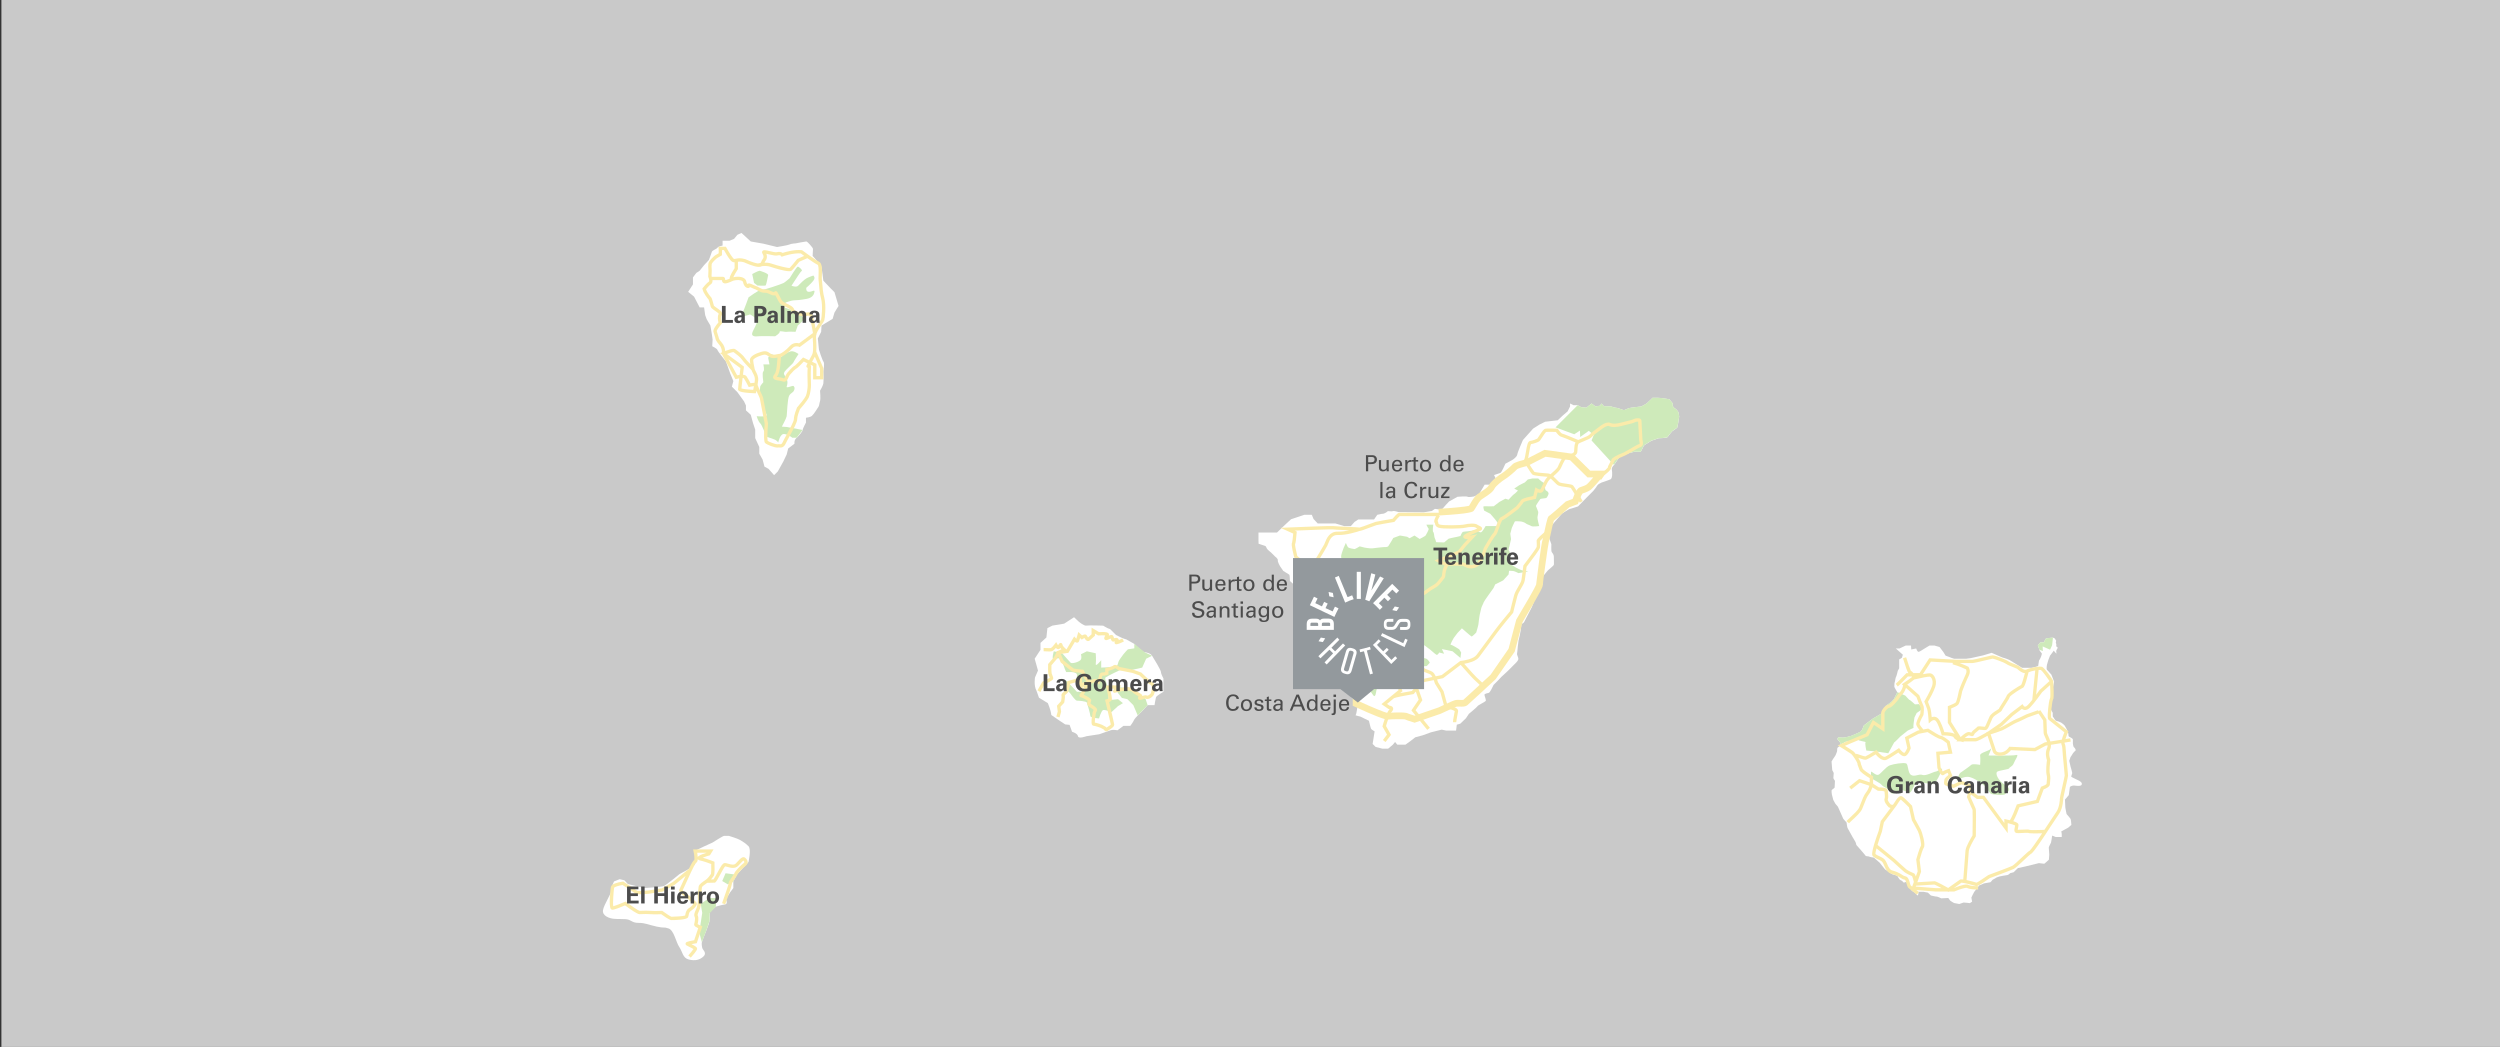 <?xml version="1.0" encoding="utf-8"?>
<!-- Generator: Adobe Illustrator 23.0.3, SVG Export Plug-In . SVG Version: 6.00 Build 0)  -->
<svg version="1.1" xmlns="http://www.w3.org/2000/svg" xmlns:xlink="http://www.w3.org/1999/xlink" x="0px" y="0px"
	 viewBox="0 0 2239.84 938" style="enable-background:new 0 0 2239.84 938;" xml:space="preserve">
<rect x="0" y="0" width="2239.84" height="938" fill="#333333" stroke="none"/>
<style type="text/css">
	.st0{fill:#C9C9C9;}
	.st1{fill:#FFFFFF;}
	.st2{fill:#CEEABA;}
	.st3{fill:#FBEBAA;}
	.st4{fill:#4C4C4C;}
	.st5{fill:#93999D;}
</style>
<g id="svgMap-bg-layer-bgColor_2_">
	<rect x="1.26" y="-0.16" class="st0" width="2248.67" height="943"/>
</g>
<g id="svgMap-bg-layer-outline">
	<path class="st1" d="M664.32,208.7l-3.65,1.66l-2.99,3.65l-3.98,1.66h-6.3v4.31c0,0-3.65,0.66-4.65,1.99
		c-1,1.33-4.65,2.32-4.98,3.65c-0.33,1.33-2.65,7.3-2.65,7.3l-4.31,4.65l-3.98,4.98l-2.99,1.99l-2.99,3.98v6.3l-4.31,6.64l5.31,4.31
		l4.98,9.62h3.98l1,6.97l1.33,3.65l3.32,5.64l1.33,7.96l0.66,4.65l-0.33,5.97c0,0,4.31,1.99,4.65,3.32
		c0.33,1.33,7.63,10.29,7.63,10.29l3.65,10.29l2.99,7.3l-1.33,4.98l4.98,4.98l5.97,8.29l1.66,3.65v4.31l4.31,3.98l1.99,7.3
		l1.99,5.97v7.63l3.65,7.96v5.97l2.99,5.31l1.66,6.3l3.65,1.99l4.98,5.64l3.32-3.32l4.98-8.96l2.99-6.3l1.33-5.31l5.64-4.31
		c0,0-0.66-2.99,1.99-5.31s5.31-5.97,5.31-6.97s2.99-6.64,2.99-6.64v-4.31c0,0,3.65-0.33,5.31-1.66c1.66-1.33,5.31-7.3,5.97-8.29
		c0.66-1,0.66-2.99,1.33-4.98s0-9.29,0-9.29s2.65-4.31,2.99-6.64c0.33-2.32,0-10.95,0-10.95s1.29-6.97,0.15-8.29
		c-1.14-1.33-4.13-10.95-4.13-10.95l-1-9.95l2.99-5.97l0.33-5.64l9.95-5.97l1.66-5.64l3.65-5.97l-3.65-12.28l-3.32-3.32l-6.64-6.97
		c0,0-1.33-11.28-1.99-12.94c-0.66-1.66-7.63-9.29-7.63-9.29s0.33-5.31,0.33-6.3s-4.98-6.64-5.97-6.64c-1,0-9.29,1.66-9.29,1.66
		s-4.65,0.33-5.64,1c-1,0.66-11.28,2.32-11.28,2.32l-12.28-2.99l-11.28-1.99L664.32,208.7z"/>
	<path class="st1" d="M550.18,789.68l4.98-1.99l4.31,1l2.99,3.32l14.93,3.65c0,0,14.6-1,16.92-1.66c2.32-0.66,13.6-10.29,14.6-10.95
		c1-0.66,12.61-6.3,13.6-8.63c1-2.32,1.99-4.98,1.99-5.97c0-1-3.65-4.31-2.32-5.64c1.33-1.33,16.26-7.96,16.26-7.96
		s9.29-5.97,10.29-5.97c1,0,4.31,0,4.31,0s7.63,2.32,9.95,3.65c2.32,1.33,4.98,2.99,7.63,5.64s0,14.1,0,14.1l-10.62,11.45
		l-2.99,5.97v5.97l-2.99,3.98l-3.65,5.97c0,0,1.99,4.31-0.66,4.65c-2.65,0.33-8.29,1.99-8.29,1.99s-5.64,3.65-5.64,5.97
		s0.33,4.98,0,6.64s-1.33,4.65-2.65,7.96c-1.33,3.32-3.98,9.95-4.31,11.28c-0.33,1.33,0,4.65,0.66,5.97
		c0.66,1.33,3.98,3.98,0.66,6.97c-3.32,2.99-7.3,3.98-12.94,2.65c-5.64-1.33-5.64-6.97-8.63-11.28c-2.99-4.31-4.65-14.93-9.62-16.59
		c-4.98-1.66-2.99,0-10.62-1.66c-7.63-1.66-9.95-3.32-16.26-3.32s-6.3-2.99-11.61-3.32c-5.31-0.33-5.97,0-10.29-0.33
		s-10.62-2.65-9.95-7.63c0.66-4.98,8.63-16.92,7.96-18.91S550.18,789.68,550.18,789.68z"/>
	<path class="st1" d="M938.4,562.78l4.41-2.26l10.62-1.77l8.85-5.75l3.98,3.76c0,0,4.87,4.2,7.08,3.76
		c2.21-0.44,15.04,0.03,15.04,0.03s3.54,2.18,4.87,2.62c1.33,0.44,1.33,0.44,1.33,0.44l5.31,5.31c6.64,3.54,9.29,3.98,9.29,3.98
		l7.08,3.98c3.54,3.98,7.96,7.52,9.29,7.52s5.31,0.88,6.64,3.1c1.33,2.21,7.96,12.83,7.96,14.6s2.21,5.75,2.21,5.75v7.52v4.42
		c0,0-6.19,3.54-6.64,4.87c-0.44,1.33-1.33,7.08-1.33,7.08h-6.19l-4.87,5.31l-3.98,3.98c0,0-3.1,3.1-3.54,4.42
		c-0.44,1.33-3.1,4.87-3.1,4.87h-6.19l-5.31,3.98c0,0-3.54-0.88-6.19,0c-2.65,0.88-10.18,3.54-10.18,3.54l-11.5,1.77
		c0,0-7.08,2.65-7.52,0s-5.31-3.98-5.31-3.98l-2.21-6.19l-3.98-0.44l-6.64-4.42l-5.75-3.98c-0.44-4.42-3.1-10.62-3.1-10.62
		l-7.96-4.87l-2.21-6.19c-2.65-4.87-1.33-12.02-1.33-12.02l2.65-6.12L927,590.16l5.2-7.96V576l5.31-4.87L938.4,562.78z"/>
	<path class="st1" d="M1127.51,485.09v-7.96h16.59l5.97-5.79l6.64-6.15l11.94-3.98h6.64l1.55,3.76l3.76,4.04h15.93l7.74,2.34h5.97
		l3.32-3.72l3.32-2.21h14.16l2.88-4.2l4.2-0.88c2.65,0.22,5.31-2.43,5.31-2.43s3.76,0.44,4.65,0s4.87,0.88,4.87,0.88l22.56,0.22
		l7.3-1.2l2.8-1.9c0,0,5.82,1.11,6.71,0s5.31-6.19,5.97-6.64c0.66-0.44,7.52-4.2,7.52-4.2s8.18-0.66,9.07,0
		c0.88,0.66,5.75-0.29,5.75-0.29s4.2-1.7,4.65-2.36c0.44-0.66,4.87-8.18,4.87-8.18h6.41l3.32-5.97l-1.33-2.65
		c0,0,4.65-1.55,5.75-1.99c1.11-0.44,4.42-8.18,4.42-8.18l6.86-3.76c0,0,3.54-2.43,3.76-4.42s5.09-13.05,5.09-13.05l9.07-10.18
		l5.53-3.54l5.31-2.65l11.28-1.33l4.2-3.98l4.65-3.98l2.21-4.42v-2.65l3.1,1.55h3.76l3.1,1.77l4.65,0.44l4.65-3.76l3.54,2.65
		l3.98-0.66l1.33-1.99l2.21,2.43l6.41,0.22l2.65,0.88c0,0,1.99,0.44,2.65,0.44s5.53,1.99,6.19,1.99s3.76-1.55,4.42-1.77
		s3.98-0.66,3.98-0.66l7.3-0.88l4.65-2.65l3.1-2.88l2.21-2.21c0,0,1.33,0,4.65,0s10.4,1.33,10.4,1.33l3.1,3.76v2.43
		c0,0,1.55,1.99,2.21,2.21c0.66,0.22,1.77,1.77,2.43,2.43c0.66,0.66,1.11,4.65,1.11,4.65l-0.88,5.53l-0.88,4.42l-4.65,3.32
		c0,0-3.54,4.2-3.98,5.09s-8.18,1.11-8.18,1.11l-6.41,2.21l-3.1,1.99c0,0-3.54,1.99-3.76,2.65c-0.22,0.66-2.65,5.31-2.65,5.31
		s-5.31-0.22-5.97,0c-0.66,0.22-6.19,1.55-6.19,1.55l-4.65,1.33l-2.88,2.65l-4.2,6.19c0,0-2.43,1.99-1.99,4.2s0.66,7.74-1.11,8.63
		c-1.77,0.88-7.96,2.88-7.96,2.88s-3.32,1.55-3.76,2.43c-0.44,0.88-3.1,4.42-3.76,5.09c-0.66,0.66-6.41,6.41-6.41,6.41l-7.3,7.52
		c0,0-6.64,2.21-7.3,2.21s-7.08,4.2-7.08,4.2l-9.73,11.24l-2.21,9.33l2.43,6.86c0,0-0.22,6.19,0.22,6.86
		c0.44,0.66,1.99,2.43,1.99,3.98c0,1.55,0.22,7.08,0,7.74c-0.22,0.66-5.31,4.87-5.31,4.87l-5.31,6.41l0.44,6.41
		c0,0-4.2,7.08-4.65,7.74s-4.87,12.39-4.87,12.39l-7.08,13.71l-2.21,1.55l-0.66,5.31c0,0-0.66,3.98-0.88,4.87
		c-0.22,0.88-1.11,4.65-1.11,4.65s-0.66,4.87-0.66,5.53c0,0.66-0.44,5.09-0.66,6.19c-0.22,1.11,1.55,3.54,1.11,5.09
		c-0.44,1.55-2.65,3.54-3.32,4.2c-0.66,0.66-3.98,3.98-5.75,5.75s-5.75,5.31-5.75,5.31l-3.54,3.76l-3.76,3.76l-1.99,3.98
		c0,0-1.55,2.88-2.21,3.1c-0.66,0.22-3.98,0.66-3.98,1.77c0,1.11,1.77,4.65,1.11,5.53s-6.86,3.76-7.3,4.65
		c-0.44,0.88-7.74,6.86-7.74,6.86l-2.65,3.98l-5.09,4.87l-3.1,0.88l-0.66,5.31h-8.85l-3.98-0.88l-9.73,2.43l-7.3,2.65l-6.64,1.77
		l-3.98,3.1l-4.87,3.54h-7.3l-1.99-2.43l-1.99,2.43l-4.2,3.54h-5.31l-5.97-1.55l-2.65-2.65l1.77-11.28c0,0-2.65-1.55-3.1-2.21
		c-0.44-0.66-1.99-7.3-1.99-7.3l-7.74-3.76c0,0-5.09-1.11-4.2-1.33s1.99-10.4,1.99-10.4s-6.64-5.75-6.19-6.64
		c0.44-0.88-3.98-4.2-3.98-4.2s-5.09-5.75-5.09-6.41s-6.86-3.98-6.41-5.09c0.44-1.11-1.11-7.52-1.11-7.52s-5.75-3.54-5.53-4.42
		s-6.19-11.28-6.19-11.28v-6.86l-7.74-6.41l-4.87-9.73l-4.42-7.3l-1.99-6.19l0.22-7.08l0.88-4.65l0.44-4.87l0.88-2.43l-6.19-5.53
		l-3.54-3.1c0,0,0-5.31-0.66-5.75s-5.31-3.32-5.31-3.32l-2.88-4.2c0,0-2.21-3.76-1.99-5.31c0.22-1.55-2.43-3.32-2.43-3.32
		l-3.76-3.76c0,0-2.88-2.21-3.54-3.32c-0.66-1.11-0.88-2.21-1.55-2.43s-5.97-1.99-5.97-1.99V485.09z"/>
	<path class="st1" d="M1698.53,580.98h3.32l5.64-2.65h4.65l0.22,3.54l4.42-0.88c0,0,1,3.32,2.32,2.99c1.33-0.33,3.98-2.3,4.98-2.81
		s4.65-2.83,4.65-2.83h4.31l4.65,1.33l3.32,4.34l2.1,3.41l3.65,1.33c0,0,3.43,1.44,3.98,1.44s2.99,0,3.87,0s6.97,0,6.97,0l4.09-0.55
		c0,0,10.51-2.32,10.95-2.43s7.74-2.32,7.74-2.32l3.32,1.44c0,0,6.86,3.1,7.52,3.1c0.66,0,5.2,1.88,5.2,1.88l11.17,6.97h8.85
		c0,0,5.42-1.22,5.64-1.66c0.22-0.44,0.55-5.09,1-5.31s1.55-2.99,1.55-2.99s1-2.65,0.66-2.99c-0.33-0.33-2.21-2.54-2.21-3.21
		c0-0.66-1.33-3.76-1.33-3.76s1.99-2.77,2.32-2.88s3.32,0,3.32,0s0.77-3.21,2.1-3.54c1.33-0.33,5.86-0.66,5.86-0.66l1.66,0.77
		c0,0,0.77,1.55,1.11,1.88c0.33,0.33-0.66,1.44,0,2.65c0.66,1.22-0.55,2.54,0.77,2.99c1.33,0.44,0,2.1,0,2.1s-0.66,1.11-0.66,1.55
		s0.44,2.76-0.11,2.21c-0.55-0.55-2.21-2.76-2.21-2.43s-3.21,4.42-3.21,4.42l-1.44,3.65l-1.33,4.53c0,0-0.66,3.65,0,4.42
		s3.76,4.09,3.98,4.42s2.43,6.41,2.43,6.41l-1,4.76c0,0-1.11,4.76-1,5.31c0.11,0.55-0.22,3.65-0.22,4.65c0,1-0.88,5.64-1,6.08
		c-0.11,0.44-0.22,3.21,0.11,3.76c0.33,0.55,1.88,3.21,1.88,3.21s-0.22,3.87,0.44,3.98s1.22,2.99,2.99,3.32
		c1.77,0.33,4.2,1.55,4.2,1.55s2.65,1.88,3.1,2.65c0.44,0.77,1.88,3.32,1.88,3.32s1.44,3.54,1.44,4.09s0,2.1,0.55,2.43
		s3.32,1.66,3.43,2.32s0,3.65,0,3.65s0.33,3.32,1.11,3.65c0.77,0.33,1.55,2.54,1.55,2.54s-2.65,2.65-2.77,3.1s-1.99,3.1-1.99,3.1
		l-1.11,3.32c0,0,1,4.76,1.22,5.42c0.22,0.66,1.44,4.87,1.44,5.53s-1.11,2.99-0.88,3.32s6.53,3.32,6.53,3.32s3.65,1.55,2.88,3.65
		s-5.86,0.88-7.19,0.88c-1.33,0-3.43,1-3.43,1.33s-1,7.3-1,7.3l-3.43,3.98c0,0,0.33,6.53,0.33,7.08c0,0.55,1.11,5.86,1.11,5.86
		s3.32,3.76,3.65,4.53c0.33,0.77,0.66,5.2,0.66,5.2l-2.77,2.43l-6.3,3.43c0,0,0.44,1.77,0.44,2.32c0,0.55,0,2.65,0,2.65h-5.53
		c0,0-3.21-1.44-3.1-1.11c0.11,0.33-1,6.19-1,6.19s-1.99,3.76-1.99,4.42c0,0.66,0.44,6.41,0.44,6.41l-0.33,4.42
		c0,0-3.87,3.65-4.2,3.65s-4.76-0.55-4.76-0.55l-12.61,3.1l-6.19,1.33l-3.87,3.76l-2.99,0.77c0,0-1.77,1.77-2.77,1.77
		c-1,0-6.86,1.22-6.86,1.22s-3.21,1-3.32,1.33s-3.1,1.55-3.21,1.99s-1.66,1.88-1.66,1.88l-5.64,1l-4.42,1.88
		c0,0-4.09,5.42-4.42,5.75c-0.33,0.33-2.54,5.09-2.54,5.09l0.66,3.65l-1.99,1.33c0,0-5.31-0.66-5.64-0.55s-3.87,1.33-3.87,1.33
		l-4.65-0.88c0,0-3.21-1.77-3.43-2.1c-0.22-0.33-1.77-2.43-1.77-2.43l-6.3,0.33c0,0-3.43-1.66-3.98-1.55c-0.55,0.11-5.31-1-5.31-1
		l-2.65-2.54l-3.87-0.77h-4.53c0,0-0.22,3.43-0.66,3.32s-2.65-2.54-2.65-2.54l-2.77-1.77c0,0-4.42-7.96-4.87-7.96
		s-2.1,1.11-2.65,0.44c-0.55-0.66-1-1.33-2.43-1.88s-2.99-3.98-2.99-3.98l-4.65-1.44l-6.41-4.31l-4.65-5.86l-5.31-4.65
		c0,0-3.98-0.55-4.09-0.88c-0.11-0.33-3.21-0.33-3.21-0.66s-8.41-9.84-8.41-9.84s-0.22-1.44-0.66-2.43c-0.44-1-2.32-3.87-2.65-4.53
		s-4.09-7.3-4.53-8.18c-0.44-0.88-0.88-4.87-0.88-4.87l-2.99-3.43c0,0-1.33-3.1-1.66-3.76c-0.33-0.66-3.1-6.97-3.1-6.97l-2.32-2.76
		l-1.88-3.43l-1.22-4.76c0,0-0.66-3.87,0-4.2s2.43-1.99,2.43-1.99l0.33-6.08c0,0-1.44-2.1-1.44-2.54s0.33-4.53,0.33-4.53l-1.33-2.54
		l-0.63-7.74c0,0,2.06-3.54,2.84-4.42c0.77-0.88,1.44-2.88,1.99-4.31c0.55-1.44-0.33-3.1,1-3.98c1.33-0.88,2.32-1.99,2.43-2.76
		s-1.44-2.65-1.77-2.99s-1.33-1.44-1.22-1.77s0.55-1.44,1.11-1.44s3.32,0.33,3.32,0.33l3.21-0.33l4.53-1.22c0,0,4.42-1.77,4.76-1.99
		s3.54-1.66,3.87-1.88s1.44-1.77,1.55-2.21s1.33-3.32,1.33-3.32l7.85-5.97l6.97-4.09l2.1-1.44l2.32-5.64l5.75-4.31l1.99-2.21
		l2.99-6.08c0,0-2.65-4.42-2.65-4.87s0-3.65,0.33-4.09s0.66-4.31,1.11-4.65s1.66-5.64,1.66-5.64l1.22-2.21v-7.96
		c0,0,2.54-1.33,2.54-1.66s0.77-2.54,0.77-2.54L1698.53,580.98z"/>
</g>
<g id="svgMap-bg-layer-details-lakes">
</g>
<g id="svgMap-bg-layer-divisions">
</g>
<g id="svgMap-bg-layer-details-green">
	<path class="st2" d="M680.58,242.55c-1.99,0.33-6.64,2.99-6.64,2.99l1.66,7.96l2.99,2.32c0,0,6.64,0.33,7.3,0
		c0.66-0.33,1.99-7.63,2.32-9.29S680.58,242.55,680.58,242.55z"/>
	<path class="st2" d="M702.15,253.5c1.66-1,5.31-4.24,5.31-4.24s6.3-10.36,7.3-10.36c1,0,4.31,2.99,3.65,3.65
		c-0.66,0.66-1.66,1.66-3.32,4.31s-5.97,9.11-5.97,9.11s4.31,1.81,5.97,0s5.64-5.64,7.63-6.71s5.97-2.4,5.97-2.4s2.32,1.66,0,4.65
		c-2.32,2.99-6.3,6.3-6.3,6.3s-0.66,3.65,2.32,3.65c2.99,0,5.38-2.32,5.01,0c-0.37,2.32-1.7,5.31-7,6.3
		c-5.31,1-9.55,1.33-11.58,1.33c-2.03,0-7.34,1.99-7.34,1.99s-1.33,4.31-0.33,4.65c1,0.33,7.67,2.65,7.67,2.65l6.93,4.31
		c0,0,2.32,2.65,1.99,3.65s-5.31,5.31-5.31,5.31l-1.99,5.64c0,0-6.3-0.33-7.96,0s-6.64-1.33-6.3,0s-3.98,3.98-3.98,3.98
		s-12.94-0.33-15.26,0s-6.3,0.33-5.31-2.99c1-3.32,4.65-8.29,4.31-10.95c-0.33-2.65-6.3-5.64-6.3-5.64s-8.96,3.65-6.97-0.66
		c1.99-4.31,5.64-14.6,5.64-14.6s8.97-6.64,10.46-6.3C682.57,260.47,700.49,254.49,702.15,253.5z"/>
	<path class="st2" d="M690.53,317.2l-2.31,3.32l1.16,5.97h-5.48c0,0,1.33,5.31,0,6.3c-1.33,1,0,9.62,0,9.62s-2.64,2.99-2.82,3.98
		c-0.17,1-0.49,5.31,0,6.3c0.49,1,2.82,9.29,2.82,9.29l1.78,7.3c0,0,2.44,3.32,0,3.65c-2.44,0.33-7.75,0-7.75,0s1.34,4.65,3.16,6.3
		c1.82,1.66,5.47,11.94,5.47,11.94s3.65,1.33,6.64,2.32c2.99,1,4.04,2.99,4.04,2.99s1.6-8.29,5.58-7.63
		c3.98,0.66,6.97,3.32,6.97,3.32h3.98l5.31-6.97l-14.27-2.65l-4.31-0.33c0,0,3.98-7.3,4.31-9.29s0.66-15.93,2.32-18.58
		c1.66-2.65,3.32-2.32,4.31-4.65c1-2.32,0-3.98-1-3.98c-1,0-6.3,2.32-5.64,0.66s1.33-4.65-0.33-7.63s-2.99-3.65-1.33-5.97
		s7.3-6.97,7.63-7.96s4.65-7.63,4.65-7.63s-4.31-3.32-7.3-2.32c-2.99,1-5.97,2.65-7.3,3.65c-1.33,1,1.66,1.33-1.33,1
		C696.51,319.19,690.53,317.2,690.53,317.2z"/>
	<polygon class="st2" points="635.12,804.57 627.83,809.92 629.15,817.88 626.5,835.47 628.82,844.1 633.13,832.81 635.79,824.85 
		635.79,818.22 641.43,812.24 641.43,804.57 	"/>
	<polygon class="st2" points="660.01,783.71 650.06,782.38 647.07,789.35 652.05,792.34 657.02,789.68 	"/>
	<path class="st2" d="M1186.35,520.04l4.65-3.32c0,0,6.19,1.99,6.86,1.66s3.1-1.22,3.76-1.66s1.99,0,2.21-3.21
		c0.22-3.21-2.65-13.6-2.21-15.82s2.22-6.86,2.22-6.86l1.98-4.42c0,0,1.33,3.32,1.99,3.98c0.66,0.66,5.09,1.55,5.75,1.55
		s4.65-2.43,4.65-2.43l4.42,1.11c0,0,4.65,0.88,6.86,0.66c2.21-0.22,8.85-1.11,9.95-1.11s3.54,0.22,4.42-0.88s4.42-7.3,4.42-7.3
		l5.97-2.21l6.41,1.11l2.21,1.33l4.42-2.43l4.65,3.1c0,0,5.09-2.65,5.31-3.1c0.22-0.44,3.32-5.53,2.66-6.19
		c-0.67-0.66-1.99-3.54-1.99-3.54h6.19c0,0-0.88,5.97,0,6.64c0.88,0.66,0.74,4.65,1.48,5.75c0.74,1.11,0.74,3.32,1.4,3.32
		s6.86,0.22,6.86,0.22l3.98-3.32c0,0,3.98-1.11,4.65-1.11c0.66,0,5.97-1.33,5.97-1.33s1.33-3.54,2.43-3.76
		c1.11-0.22,3.32-0.44,3.98-0.44c0.66,0,7.96-1.11,7.96-1.11s2.65,2.21,3.98,1.99c1.33-0.22,4.2-5.57,4.2-5.57h4.65h5.09l1.55-2.34
		l-2.88-3.82l-4.2-4.87l-5.53-2.88c0,0-1.11-3.54-0.44-3.76s5.09,0,5.09,0l3.98-0.1l5.09-3.88l5.31-2.88l2.88,0.88
		c0,0,4.42-4.87,5.09-5.09s3.32-3.1,3.32-3.1l-3.32-1.77l4.65-3.1l4.87-2.43l2.65-2.65l4.2-0.88h5.09c0,0,1.77,1.77,2.65,2.43
		s3.32,1.99,3.32,1.99s-0.88,3.32,0,4.2c0.88,0.88-0.22,1.55,1.11,2.21s1.99,1.55,2.21,2.43s-1.33,3.76-1.99,4.2
		c-0.66,0.44-5.09,0.44-5.53,1.11c-0.44,0.66-3.98,5.53-3.76,6.19s1.77,4.2,1.99,5.09s-0.44,3.54-0.66,4.87s1.55,7.92,1.55,7.92
		s-5.75,0.85-7.08,0c-1.33-0.85-4.2-1.62-4.87-2.34s-3.54-1.83-5.31-1.83c-1.77,0-4.2-0.44-4.65,0.22s-2.65,5.75-2.65,5.75
		l-1.33,5.09l0.66,4.87l-1.55,6.64c0,0-1.11,2.65-0.44,3.32s1.33,3.32,1.33,3.32v6.41l0.44,2.88l4.65,2.88c0,0,4.42,2.43,6.19,2.65
		s4.87,0.88,4.87,0.88l-8.85,1.44c0,0-3.1-1.66-4.65-1.88s-3.76-0.22-3.76-0.22l-0.44,3.32l-4.87,5.31l-7.08,3.54l-1.55,3.32
		c0,0-8.85,12.17-8.85,12.83c0,0.66-1.99,3.98-2.21,5.53c-0.22,1.55-1.33,5.09-1.55,7.08s-0.88,5.97-0.88,6.86
		c0,0.88-1.99,7.52-1.99,7.52s-3.54,3.76-4.2,3.54s-8.63-7.3-8.63-7.3l-3.98,4.2l-3.32,4.42c0,0-3.76,6.41-2.65,6.19
		c1.11-0.22,7.52,3.98,7.52,3.98l1.77,2.88l-0.66,4.87l-7.08-5.97l-9.51-1.99l1.99,4.2l-4.42-1.11c0,0-1.31,2.65-2.53,1.99
		c-1.23-0.66-4.99-4.2-5.65-4.65c-0.66-0.44-4.42-3.32-4.42-3.32s-1.99-1.55-2.21-0.44c-0.22,1.11,1.11,2.88-0.66,2.88
		s-6.86-1.99-6.86-1.99l-2.43,2.65l-3.1-2.43l-3.54,2.21c0,0-4.65,4.65-5.31,4.65s-5.53,1.11-5.53,1.11l-5.09-0.44l-5.53,5.09
		c0,0-3.98-0.66-3.98,0s2.21,8.85,2.21,8.85s0.44,6.64,0.66,7.52c0.22,0.88-2.43,10.84-2.43,10.84s-0.66,7.08-2.88,3.54
		c-2.21-3.54-6.41-7.74-6.41-7.74s-4.87-0.88-2.43-0.44c2.43,0.44,1.77-2.65,1.77-2.65s-0.44-2.65-2.21-2.43
		c-1.77,0.22-4.42,0.22-3.54-0.66c0.88-0.88,2.21-3.98,2.21-4.65s-0.88-5.53-1.99-5.75c-1.11-0.22-4.65-3.1-3.98-3.1
		s5.09-0.22,5.09-0.22l3.98-3.76l1.77-9.73l-6.19-1.77v-5.97l-3.54-1.55c-0.66-2.21-2.21-11.06-2.21-11.06s-1.77-3.98-2.21-4.65
		c-0.44-0.66-2.65-7.96-2.65-7.96l-1.99-5.09l-7.3,0.44l-2.21-6.19c0,0-6.41-8.18-5.75-8.41c0.66-0.22-0.66-3.15-0.66-3.15h-3.32
		V520.04z"/>
	<path class="st2" d="M1268.41,588.39c0,0,3.54-0.66,4.42,0c0.88,0.66,2.21,1.11,4.42,1.55c2.21,0.44,3.76,3.76,3.76,3.76
		s-2.43,3.1-3.1,3.1s-6.19,0-6.19,0s-2.88-3.39-3.32-4.35C1267.97,591.49,1268.41,588.39,1268.41,588.39z"/>
	<path class="st2" d="M1446.04,416.52l-3.76-3.98l-16.37-17.92l1.99-4.87l-4.42-3.76l-7.74,5.53l-0.22-5.75l-5.09,3.32l-16.81-6.19
		l19.91-19.91l3.1,1.77l4.65,0.44l4.65-3.76l3.54,2.65l3.98-0.66l1.33-1.99l2.21,2.43l6.41,0.22l2.65,0.88c0,0,1.99,0.44,2.65,0.44
		s5.53,1.99,6.19,1.99s3.76-1.55,4.42-1.77s3.98-0.66,3.98-0.66l7.3-0.88l4.65-2.65l3.1-2.88l2.21-2.21c0,0,1.33,0,4.65,0
		s10.4,1.33,10.4,1.33l3.1,3.76v2.43c0,0,1.55,1.99,2.21,2.21c0.66,0.22,1.77,1.77,2.43,2.43c0.66,0.66,1.11,4.65,1.11,4.65
		l-0.88,5.53l-0.88,4.42l-4.65,3.32c0,0-3.54,4.2-3.98,5.09s-8.18,1.11-8.18,1.11l-6.41,2.21l-3.1,1.99c0,0-3.54,1.99-3.76,2.65
		c-0.22,0.66-2.65,5.31-2.65,5.31s-5.31-0.22-5.97,0c-0.66,0.22-6.19,1.55-6.19,1.55l-4.65,1.33l-2.88,2.65L1446.04,416.52"/>
	<path class="st2" d="M1781.59,676.87c0,0,3.54-8.41,2.21-6.19s-10.18,3.54-9.73,6.19s-0.02,8.41-0.02,8.41s-6.62-1.33-7.95,0
		c-1.33,1.33-8.41,6.19-9.73,7.08c-1.33,0.88-3.3,7.52-3.3,7.52s5.96-5.31,12.15-3.54c6.19,1.77,14.16,8.85,14.16,8.85
		s3.25,5.75,4.72,6.19c1.47,0.44,11.2,1.77,12.53,0s7.08-3.54,0-7.96s-9.29-10.98-7.08-12.13c2.21-1.15,10.46-2.03,10.54-2.92
		c0.08-0.88,3.17-1.77,4.06-4.42s5.31-8.41,2.21-7.52C1803.27,677.31,1781.59,676.87,1781.59,676.87z"/>
	<path class="st2" d="M1676.3,691.29c1.33,0.18,4.42,3.72,6.64,2.84c2.21-0.88,6.64-7.08,10.18-8.41s12.39-2.65,14.6-1.77
		c2.21,0.88,1.33,8.25,4.42,10.32c3.1,2.07,7.08-1.19,10.18,0c3.1,1.19,9.73-2.72,11.94-2.98c2.21-0.26,6.19-4.12,5.75-1.97
		s-6.19,13.21-7.52,13.21s-15.48-2.65-16.81,0s-3.54,8.41-5.31,7.52c-1.77-0.88-7.52-2.65-7.52-2.65s-7.52,5.49-8.85,2.75
		s-3.98-4.07-3.98-4.07s-3.54-1.77-4.42-3.1s-9.29-5.69-9.29-5.69V691.29z"/>
	<path class="st2" d="M1827.05,582.09c0-0.66-1.33-3.76-1.33-3.76s1.99-2.77,2.32-2.88s3.32,0,3.32,0s0.77-3.21,2.1-3.54
		c1.33-0.33,5.86-0.66,5.86-0.66l-0.77,6.91l-1.82,3.93l-6.64-2.93l0.17,4.15L1827.05,582.09z"/>
	<path class="st2" d="M1699.86,620.13l-2.99,6.08l-1.99,2.21l-5.75,4.31l-2.32,5.64l-2.1,1.44l-6.97,4.09l-7.85,5.97
		c0,0-1.22,2.88-1.33,3.32s-1.22,1.99-1.55,2.21s-3.54,1.66-3.87,1.88s-4.76,1.99-4.76,1.99l-4.53,1.22l-3.21,0.33
		c0,0-2.77-0.33-3.32-0.33s-1,1.11-1.11,1.44s0.88,1.44,1.22,1.77s1.88,2.21,1.77,2.99s5.86-3.1,4.53-2.21
		c-1.33,0.88,11.61-3.43,11.06-1.99s7.41,1.77,6.64,2.65c-0.77,0.88,0.66,7.3,0.66,7.3l9.07,0.88l10.62,1.55
		c0,0,5.53-10.4,5.53-9.95s5.31-5.09,5.31-5.09l6.64-5.31c0,0,5.97-2.76,5.31-2.43s0-4.65,0-4.65l0.66-4.65l1.99-3.98l3.76-2.65
		c0,0,0.55-3.1,0.88-2.43c0.33,0.66-2.65-2.88-2.65-2.88l-3.54,0.22c0,0-5.31-4.87-4.87-3.98c0.44,0.88-4.31-4.65-3.98-3.98
		L1699.86,620.13z"/>
	<path class="st2" d="M986.61,598.12v-6.64c0,0-5.31,6.64-4.87,3.32c0.44-3.32-0.03-9.51-0.03-9.51l-7.94-1.77l-5.31,2.65
		c0,0,0.88,2.65,0,4.65c-0.88,1.99-7.96,4.2-9.29,2.88c-1.33-1.33-7.52-8.41-7.52-8.41l-7.52-1.77c0,0-2.21,7.52,0,7.3
		s5.75-3.32,7.52,1.99c1.77,5.31,3.54,9.29,3.54,9.29h3.98c0,0,5.21,0,5.7,2.21c0.49,2.21-1.82,8.41,0,8.41s5.36-2.21,5.8,0
		s1.33,7.08,1.33,7.08h-7.13l-9.68-10.18l-2.65,5.75c0,0,5.75,4.87,6.64,6.19c0.88,1.33,4.33,6.19,5.7,6.19s8.45,0.44,8.9,1.77
		c0.44,1.33,3.1,10.18,3.1,11.94s7.8,2.21,7.8,2.21s1.94-7.08,3.71-7.52c1.77-0.44,7.52,1.77,7.52,1.77l5.75-5.31l4.42-2.65
		l-4.42-3.54c0,0-8.85,1.33-8.41,0c0.44-1.33-0.88-6.19,0-7.52c0.88-1.33-4.42-10.76-2.65-12.02c1.77-1.25,12.83-6.56,12.83-6.56
		h10.18l9.73-2.21l3.54-7.96l5.31-2.65l-6.64-3.1l-9.29-7.52v3.98l-5.75,0.88c0,0-2.65,2.65-3.98,4.42
		c-1.33,1.77-3.98,5.31-4.42,6.64c-0.44,1.33-0.88,3.98-2.21,4.42C998.55,597.68,986.61,598.12,986.61,598.12z"/>
	<path class="st2" d="M1002.53,615.82c1.77-0.44,3.1,0.88,5.75,0c2.65-0.88,7.96,2.65,7.96,2.65c6.19,4.42,10.18,7.96,10.18,7.96
		l1.77,5.31l-8.85,9.29l-3.98-9.29l-5.31-5.31l-4.87-1.11l-3.54-4.42l-2.43-5.23L1002.53,615.82z"/>
</g>
<g id="svgMap-bg-layer-details-roads_1_">
	<path class="st3" d="M738.5,287.15c0.59-1.76,1.83-13.57,0.03-20.33c-1.2-4.49-1.56-9.18-1.82-12.6c-0.12-1.54-0.21-2.76-0.36-3.63
		c-0.1-0.63-0.04-2.22,0.02-3.77c0.21-5.19,0.45-11.06-2.68-12.41c-2.41-1.03-11.46-7.57-14.74-10l-0.32-0.23l-0.39-0.05
		c-6.21-0.78-14.44,1.6-17.09,2.45c-1.05-0.74-2.81-1.31-5.19-0.63c-1.04,0.3-4.24-0.46-6.35-0.96c-3.75-0.89-5.63-1.34-6.56,0
		c-0.22,0.32-0.65,1.18,0.13,2.34c1.29,1.95,1.08,3.86,0.19,4.74c-0.6,0.6-0.92,1.38-1.21,2.07c-0.26,0.62-0.46,1.1-0.78,1.43
		c-1.1,0.17-1.94,0.36-2.37,0.46c-4.15-0.51-11.14-3.78-11.21-3.81l-0.22-0.08c-4.15-1.22-6.67-0.7-8.34-0.35
		c-1.48,0.31-1.7,0.35-2.44-0.51c-2.52-2.94-5.97-9.4-6.01-9.46l-0.42-0.79h-6.64l0.11,1.6c0.1,1.43,0.06,3.28,0.03,4.32l-3.11,1.8
		l-0.2,0.14c-1.24,1.01-5.32,4.52-5.83,7.06c-0.36,1.78-0.21,3.74-0.1,5.17c0.04,0.52,0.07,0.97,0.07,1.32
		c0,1.28-0.19,5.2-0.19,5.23l-0.02,0.36l0.15,0.33c0.73,1.62,1,3.57,0.54,3.88c-2.16,1.42-5.14,5.21-5.47,5.64l-0.43,0.56l0.15,0.69
		c0.85,3.84,4.52,8.22,5.45,9.29c0.51,1.5,1.6,4.83,1.79,6.09c0.2,1.37,1.74,2.42,3.85,3.87c1.08,0.74,3.01,2.06,3.46,2.77
		c-1.43,2.26-0.75,5.96-0.3,7.72c-2.44,2.85-4.99,6.4-4.51,8.35c0.39,1.56,1.41,4.67,1.71,5.6c0.04,1.09,0.78,2.96,3.53,6.09
		c2.22,2.53,2.39,5.46,2.33,6.82l-1.61,0.68l1.86,1.37l11.9,21.98l1.14-0.3c0.73-0.19,1.49-0.35,2.22-0.47
		c-0.52,4.4-1.01,8.75-1.01,9.64c0,1.2,0,3.22,14.72,3.71l1.23,0.04l0.28-1.2c0.01-0.06,0.1-0.44,0.23-1.04
		c0.28,0.61,0.6,1.29,0.96,2.06c0.86,1.84,1.93,4.12,2.09,4.76c0.34,1.35,2.98,15.33,4.37,22.71c-1.36,15.54,0,16.91,0.45,17.35
		c1.35,1.35,8.09,4.01,10.92,4.01c0.31,0,0.57-0.03,0.77-0.1c0.11-0.02,0.47,0.01,0.73,0.03c1.47,0.13,4.21,0.38,5.94-3.51
		c0.53-1.2,1.74-3.4,3.13-5.94c4.2-7.67,7.18-13.3,7.18-15.91c0-2.54,1.68-7.1,2.44-8.92c1.19-1.36,6.75-7.79,8.05-10.83
		c1.41-3.3,1.89-8.78,1.89-10.77c0-0.42-0.02-1.22-0.06-2.27c-0.1-3.29-0.28-9.43,0.05-13.08c0.06-0.68,0.18-1.98-0.47-2.81
		c0.02-0.04,0.04-0.09,0.06-0.13l2.28,1.09v12.06h9.19v-10.18l-6.34-14.73c0.1-1.06,0.15-2.33,0.15-4c0-3.18-0.16-5.23-0.27-6.72
		c-0.14-1.89-0.21-2.85,0.11-4.37l0.29-0.22l-0.09-0.55c0.64-2.1,3.11-5.86,4.78-8.4C737.65,288.77,738.29,287.78,738.5,287.15z
		 M685.5,234.21c1.41-1.41,2.19-4,1.08-6.83c0.75,0.15,1.62,0.36,2.35,0.53c3.55,0.84,6.19,1.4,7.86,0.93
		c1.96-0.56,2.76,0.28,2.81,0.34l0.66,0.88l1.04-0.36c0.1-0.03,9.57-3.29,16.19-2.63c0.57,0.42,1.66,1.22,3.01,2.19l-6.26,2.76
		l-0.23,0.29c-2.01,2.53-5.43,6.73-6.5,7.74c-1.66,0.26-9.46-1.59-16.4-3.91c-2.06-0.69-4.22-0.89-6.15-0.86
		C685.12,234.86,685.32,234.38,685.5,234.21z M637.68,236.54c0.2-0.99,2.57-3.49,4.7-5.25l4.43-2.56l0.04-0.82
		c0-0.1,0.1-1.98,0.06-3.88h1.68c1.04,1.89,3.74,6.64,5.95,9.21c1.26,1.47,2.46,1.8,3.62,1.75v5.24c-4.35,6.77-4.57,8.66-4.42,9.41
		c-0.69,0.32-1.55,0.68-2.92,1.09c-0.54,0.16-0.87,0.2-1.05,0.21c-0.02-0.14-0.03-0.31-0.03-0.44c-0.12-2.06-1.17-2.49-2.03-2.49
		h-9.98c-0.07-0.21-0.15-0.4-0.21-0.54c0.05-1.01,0.18-3.91,0.18-5.04c0-0.41-0.04-0.94-0.08-1.54
		C637.53,239.57,637.41,237.91,637.68,236.54z M646.68,306.92c-2.27-2.59-2.69-3.84-2.77-4.15l0.06-0.22l-0.14-0.42
		c-0.01-0.04-1.27-3.82-1.71-5.55c0.12-0.88,2.13-3.81,4.36-6.35l0.56-0.63l-0.25-0.8c-0.56-1.81-1.02-5-0.22-6.1
		c0.42-0.57,0.57-1.24,0.45-1.93c-0.31-1.81-2.49-3.3-4.79-4.87c-0.91-0.62-2.27-1.55-2.61-1.99c-0.34-1.94-1.82-6.25-1.99-6.75
		l-0.1-0.29l-0.21-0.23c-0.04-0.04-3.67-4.08-4.77-7.5c1.06-1.3,3.03-3.57,4.29-4.4c1.31-0.86,1.63-2.32,1.55-3.73h8.38
		c0.06,0.74,0.25,1.76,1.19,2.42c1.16,0.81,2.68,0.49,3.73,0.17c2-0.6,3.07-1.12,3.94-1.54c1.08-0.52,1.72-0.83,3.76-1.06
		c3.3-0.37,6.08,0.38,6.32,1.71c0.59,3.17,2.47,5.38,4.57,5.38c0.8,0,1.26-0.4,1.46-0.63c0.07-0.08,0.13-0.16,0.17-0.25
		c0.4,0.15,0.96,0.39,1.72,0.74c1.74,0.8,2.64,1.22,3.25,1.32c0.39,0.21,1.18,0.63,2.42,1.3c2.98,1.6,4.31,1.73,5.85,1.73
		c1.04,0,2.02,0,4.8,1.39c1.98,0.99,3.5,1.26,4.65,0.81c0.24,0.44,0.54,1.01,0.89,1.66c0.38,0.71,0.7,1.33,0.99,1.88
		c2.18,4.17,2.43,4.42,6.73,6.51c0.63,0.31,1.36,0.66,2.22,1.09c2.84,1.42,3.09,2.1,3.31,2.7c0.61,1.66,1.58,2.63,5.74,4.02
		c4.07,1.36,6.91,0.91,8.8,0.61c1.82-0.29,1.82-0.29,2.17,1.01c1.07,3.92,2.45,11.77,2.91,14.43l-12.38,9.18
		c-1.66-0.4-5.45-0.84-8.35,2.45c-3.25,3.69-8.01,6.91-9.05,6.99c-0.66,0-1.41,0.16-2.29,0.34c-1.74,0.37-3.92,0.82-5.29-0.09
		c-0.35-0.23-0.66-0.46-0.96-0.67c-2.32-1.64-3.96-2.58-8.26-1.29c-3.7,1.11-9.92,3.52-9.92,7.19c0,1.04,0.17,2.39,0.4,3.77
		c-2.31-2.42-4.54-4.89-5.14-5.87c-1.58-2.64-7.41-6.88-8.42-7.55c-0.5-0.33-1.78-1.16-8.99,1.65
		C649.61,312.48,648.98,309.54,646.68,306.92z M662.63,335.86c-0.79,0.11-1.55,0.25-2.21,0.4l-7.78-14.33l10.73,7.9
		C663.22,331.09,662.94,333.34,662.63,335.86z M674.83,349.28c-4.33-0.2-9.03-0.71-10.54-1.27c0.12-1.51,0.54-5.22,1.02-9.31
		c0.54,0.01,0.94,0.07,1.11,0.2c1.02,1.36,3.12,5.41,3.84,6.85l0.53,1.06l1.15-0.26c1.27-0.29,2.63-0.49,3.54-0.54
		C675.24,347.29,675.01,348.46,674.83,349.28z M676.3,340.5c-0.08,0.8-0.19,1.64-0.32,2.49c-0.95-0.03-2.14,0.09-3.57,0.37
		c-0.86-1.67-2.56-4.9-3.6-6.27c-0.65-0.87-1.82-1.25-3.15-1.35c0.27-2.24,0.55-4.47,0.79-6.41l0.11-0.87l-15.34-11.3
		c2.6-0.97,5.12-1.74,5.99-1.7c1.87,1.28,6.33,4.79,7.35,6.5c1.27,2.12,7.24,8.18,8.78,9.73c0.25,0.81,0.69,1.64,1.15,2.51
		C675.46,335.99,676.55,338.03,676.3,340.5z M721.98,354.66c-1.01,2.36-5.91,8.17-7.71,10.22l-0.16,0.18l-0.09,0.22
		c-0.11,0.26-2.78,6.52-2.78,10.32c0,2.04-4.26,9.82-6.81,14.47c-1.42,2.6-2.66,4.85-3.24,6.16c-0.86,1.93-1.64,1.86-2.93,1.74
		c-0.6-0.05-1.22-0.11-1.85,0.08c-1.35,0.06-7.36-2.06-8.61-3.05c-0.5-1.51-0.23-9,0.32-15.27l0.02-0.21l-0.04-0.2
		c-0.16-0.87-3.99-21.3-4.44-23.09c-0.22-0.88-1.01-2.59-2.28-5.3c-0.97-2.07-2.44-5.21-2.54-5.83c0-0.17-0.03-0.34-0.08-0.51
		c0.21-1.26,0.39-2.56,0.51-3.77c0.34-3.38-1.1-6.06-2.14-8.02c-0.45-0.84-0.87-1.63-0.98-2.16l-0.2-0.97
		c-0.44-2.14-1.1-5.37-1.1-7.14c0-0.69,2.28-2.67,7.78-4.31c3.12-0.94,3.81-0.45,5.67,0.87c0.32,0.23,0.66,0.47,1.03,0.71
		c2.31,1.54,5.11,1.04,7.25,0.59c-0.37,3.71-0.61,12.49-2.68,14.87c-0.41,0.47-1.67,1.91-1.12,3.43c0.59,1.61,2.47,1.9,4.66,2.23
		c1.14,0.18,2.32,0.36,3.26,0.71c0.68,0.25,1.27,0.36,1.79,0.36c2.32,0,3.24-2.18,3.83-3.58c0.37-0.89,0.76-1.8,1.37-2.53
		c2.36-2.83,4.83-5.15,5.48-5.5c0.45-0.13,1.52-0.66,6.98-6.46l3.35,1.6c-1.38,2.8-1.33,3.02-0.49,3.73
		c0.12,0.1,0.33,0.25,0.61,0.32c-0.34,3.84-0.16,9.78-0.05,13.34c0.03,1.01,0.05,1.78,0.05,2.18
		C723.63,347.01,723.14,351.97,721.98,354.66z M724.87,322.82l-5.39-2.58l-0.75,0.8c-2.57,2.76-5.76,5.97-6.54,6.49
		c-2.1,0.79-6.74,6.35-6.79,6.41c-0.9,1.08-1.41,2.3-1.83,3.29c-0.82,1.94-0.85,1.93-1.8,1.57c-1.23-0.46-2.62-0.68-3.85-0.87
		c-0.62-0.1-1.48-0.23-2.02-0.38c0.07-0.1,0.16-0.21,0.28-0.35c3.28-3.75,3.32-16.29,3.51-17.38l-0.03,0
		c2.89-0.93,7.7-4.94,10.23-7.8c2.35-2.66,5.72-1.44,5.85-1.39l0.77,0.3l11.59-8.6c0.01,0.68,0.07,1.38,0.13,2.2
		c0.12,1.53,0.26,3.43,0.26,6.49c0,5.27-0.35,5.9-2.05,8.9C726,320.72,725.48,321.64,724.87,322.82z M734.69,330.3v6.63h-3.19
		v-10.95l-3.93-1.88c0.57-1.09,1.06-1.96,1.48-2.7c0.39-0.69,0.72-1.28,1-1.84L734.69,330.3z M733.82,289.13
		c-1.03,1.56-2.18,3.31-3.16,4.99c-0.64-3.49-1.54-8.12-2.3-10.93c-1.06-3.89-3.44-3.52-5.53-3.19c-1.69,0.27-4.01,0.63-7.38-0.5
		c-3.49-1.16-3.67-1.67-3.87-2.21c-0.48-1.31-1.17-2.54-4.78-4.35c-0.87-0.43-1.61-0.79-2.25-1.11c-3.58-1.74-3.58-1.74-5.39-5.2
		c-0.29-0.55-0.62-1.18-1-1.9c-1.83-3.43-2.02-3.79-3.07-3.87c-0.92-0.07-1.4,0.59-1.56,0.8c-0.02,0.02-0.03,0.05-0.02,0.05
		c-0.11,0.01-0.7,0.04-2.2-0.71c-3.41-1.71-4.86-1.71-6.15-1.71c-1.01,0-1.89,0-4.43-1.37c-2.32-1.25-3.14-1.69-3.64-1.72
		c-0.32-0.13-0.96-0.4-2.2-0.97c-2.79-1.29-4.11-1.7-5.11-0.94c-0.08,0.06-0.15,0.12-0.21,0.19c-0.34-0.47-0.71-1.23-0.92-2.31
		c-0.58-3.1-4.34-4.73-9.6-4.14c-0.83,0.09-1.48,0.21-2.05,0.34c0.67-1.55,2.36-4.47,3.91-6.88l0.24-0.37v-6.61
		c1.32-0.19,3.01-0.22,5.49,0.5c0.99,0.46,7.94,3.63,12.33,4.07c1.6,0.16,2.75-0.12,3.6-0.61c2.11-0.25,4.98-0.33,7.58,0.54
		c3.19,1.06,12.38,3.99,16.91,3.99c1.02,0,1.8-0.15,2.22-0.5c1.29-1.07,5.53-6.36,6.84-8.01l7.21-3.17
		c3.49,2.46,7.46,5.15,9.17,5.88c0.82,0.35,1.11,3.56,0.87,9.53c-0.08,1.93-0.14,3.45,0.02,4.38c0.12,0.74,0.22,1.96,0.33,3.36
		c0.27,3.54,0.65,8.39,1.92,13.14c1.68,6.3,0.39,17.47,0.03,18.59C735.52,286.55,734.57,287.98,733.82,289.13z"/>
	<path class="st3" d="M667.91,768.71c-0.51-0.51-1.14-0.79-1.83-0.76c-1.57,0.03-2.88,1.43-4.85,3.56
		c-0.63,0.68-1.32,1.42-2.08,2.18c-1.52,1.52-3.82,1-6.67,0.16c-1.39-0.41-2.49-0.74-3.46-0.57c-1.69,0.28-3.09,2.65-6.4,8.83
		c-1.09,2.04-2.53,4.75-3.31,5.76l-2.3,0.06c1.18-1.38,2.16-2.79,2.55-3.38c0.25-0.38,0.93-1.4,0.58-11.5l-0.03-0.98l-0.91-0.36
		c-0.24-0.1-5.22-2.08-9.62-3.26c1.71-0.71,4.24-1.56,6.49-2.2l3.24-5.27h-18.35l0.4,1.82c0.71,3.27,1.01,6.75,0.67,7.7
		c-0.93,0.56-2.16,2.41-4.9,8.07c-0.37,0.28-1.33,1.05-2.59,2.08c-3.89,3.16-10.71,8.74-11.58,9.46l-9.94,5.77l-12.25,1.94
		c-3.98,0.4-8.81,0.59-9.91,0.28c-1.58-1.34-9.54-6.43-12.03-8.01l-0.47-0.3l-0.55,0.08c-4.59,0.68-10.15,2.09-10.56,4.92
		c-0.02,0.17-2.22,17.01,0.04,19.61c0.38,0.44,0.9,0.68,1.45,0.68c1.93,0,8.38-2.66,11.3-3.92c4.96,3.72,10.95,7.9,12.92,7.9
		c0.57,0,1.31-0.03,2.16-0.06c2.08-0.08,4.92-0.18,7.68,0.05c3.37,0.28,8.04,0.1,9.61,0.03c7.32,5.28,8.64,5.28,9.08,5.28
		c3.21,0,13.79-0.18,14.95-2.49c0.29-0.58,0.42-1.26,0.56-1.98c0.28-1.42,0.56-2.9,1.88-3.72c2.04-1.27,5.07-3.97,5.42-5.99
		c0.11-0.63-0.03-1.23-0.39-1.68c-0.7-0.88-4.95-4.86-5.79-5.65l-0.23-0.18c-2.88-1.8-5.65-4.02-6.26-4.98
		c0.4-0.79,1.16-2.46,2.46-5.36c2.39-5.3,7.92-17.6,9.46-19.23c0.55-0.23,1.44-0.83,1.62-3.28c0.3,0.45,0.86,0.86,1.9,1.08
		c3.47,0.74,8.17,2.47,10.13,3.22c0.1,3.77,0.06,7.91-0.18,8.85c-1.19,1.77-3.01,4.08-4.4,5.05l-2.57,1.78
		c-2.75,1.98-4.16,3.42-4.16,4.84c0,0.37-0.13,1.45-0.25,2.49c-0.37,3.13-0.63,5.64-0.39,7.04c0.29,1.71-0.35,7.15-0.94,8.9
		c-0.16,0.47-0.45,1.1-0.75,1.77c-1.05,2.29-2.23,4.89-1.1,6.77c0.52,0.88,0,4.64-0.47,6.05c-0.33,0.99-0.18,2.31,3.54,3.98
		l-3.58,10.75c-7.35,1.23-7.51,1.95-7.71,2.86c-0.14,0.65,0.14,1.32,0.71,1.71c0.36,0.24,1.03,0.57,2.17,1.12
		c1.02,0.5,3.16,1.54,4.18,2.21c-0.81,1.21-2.85,3.68-4.64,5.7l2.24,1.99c5.69-6.4,5.69-7.46,5.69-7.96c0-1.31-1.18-2.17-5.09-4.12
		c1.19-0.25,2.57-0.51,3.83-0.71l0.9-0.14l5.05-15.16l-1.34-0.51c-1.13-0.43-2.35-1.05-2.92-1.45c0.4-1.63,1.26-5.81,0.02-7.88
		c-0.3-0.58,0.79-2.96,1.26-3.98c0.34-0.75,0.66-1.45,0.87-2.07c0.75-2.24,1.43-8.07,1.05-10.34c-0.18-1.1,0.18-4.17,0.42-6.2
		c0.16-1.34,0.25-2.17,0.27-2.7c0.33-0.63,1.92-1.91,4.69-3.79l6.98-0.18l0.4-0.33c1.04-0.87,2.33-3.22,4.34-6.99
		c1.3-2.44,3.45-6.47,4.38-7.29c0.42,0.03,1.31,0.29,1.98,0.49c2.68,0.79,6.74,1.99,9.64-0.91c0.79-0.79,1.51-1.56,2.16-2.26
		c0.9-0.96,1.98-2.14,2.57-2.5c0.37,0.38,0.91,1,0.88,1.39c-0.02,0.28-0.37,0.7-0.93,1.12c-2.39,1.79-7.69,7.15-8.18,9.1
		c-0.14,0.4-1.1,1.78-1.8,2.78c-2.28,3.27-3.34,4.96-3.29,6.24c-0.08,1.21-3.03,9.89-5.82,17.57l2.82,1.03
		c2.27-6.24,6.06-16.95,6-18.58c0.11-0.73,1.83-3.21,2.76-4.54c1.34-1.92,2.04-2.96,2.23-3.7c0.37-1,4.41-5.49,7.09-7.5
		c1.32-0.99,2.04-2.11,2.12-3.31C670,770.81,668.59,769.39,667.91,768.71z M611.33,791.1c-1.17,2.6-2.27,5.05-2.51,5.44
		c-0.48,0.79-1.74,2.9,7.33,8.6c1.99,1.86,4.15,3.93,5.03,4.83c-0.48,0.81-2,2.46-3.91,3.65c-2.43,1.52-2.91,4.03-3.23,5.69
		c-0.06,0.33-0.13,0.68-0.2,0.94c-1.75,0.66-9.29,1.09-12.26,1.1c-0.98-0.29-4.79-2.8-7.84-5.02l-0.43-0.31l-0.53,0.03
		c-0.06,0-5.92,0.32-9.73,0c-2.94-0.25-5.89-0.14-8.04-0.06c-0.81,0.03-1.51,0.06-1.98,0.06c-1.25-0.22-7.14-4.23-11.89-7.82
		l-0.7-0.53l-0.8,0.35c-3.79,1.65-8.31,3.41-10.19,3.89c-0.52-2.82,0.21-12.71,0.76-16.64c0.58-0.73,4.02-1.82,7.49-2.4
		c5.11,3.26,10.59,6.87,11.21,7.45c0.45,0.45,1.5,1.5,12.24,0.42l12.89-2.04l10.53-6.11l0.2-0.14c0,0,5.29-4.34,9.45-7.73
		C613.35,786.63,612.4,788.73,611.33,791.1z M625.15,767.77c-0.06-1.04-0.22-2.29-0.49-3.79h8.48
		C627.6,765.67,625.76,766.88,625.15,767.77z"/>
	<path class="st3" d="M1032.46,611.2c-2.4-1.37-7.77-6.52-9.64-8.38l-0.24-0.24l-7.18-2.55l-12.23-2.42c-1.24-1-4.16-2.98-5.92-1.21
		c-0.49,0.45-3.26,1.4-5.93,2.04l-1.15,0.28v3.36l-1.05,0.29c-0.71-0.06-2.19-0.06-3.29,0.78c-0.67,0.52-1.08,1.25-1.18,2.12
		c-0.1,0.91-0.61,2.35-1.07,3.5c-1.27-0.56-3.13-0.92-5.23,0.21c-0.49,0.26-1.07,0.5-1.69,0.7c-0.64-1.01-1.37-1.97-2.07-2.4
		c-0.57-0.64-2.22-3.81-3.46-6.46l-0.37-0.78l-0.86-0.08c-3.23-0.29-7.09-0.73-7.88-0.97c-0.8-0.51-5.17-4.04-9.16-7.32l-2.58-5.81
		l6.92-0.93l5.84-9.87c0.83,0.61,1.59,0.85,2.26,0.73c0.66-0.12,1.18-0.56,1.44-1.2c0.23-0.58,0.6-1.79,0.93-2.91l1.51,1.38
		l0.97-0.65c0.46-0.3,1.01-0.62,1.43-0.81c0.78,1.34,1.61,2.5,2.85,2.74c0.64,0.12,1.27-0.04,1.79-0.46
		c1.13-0.91,4.16-3.71,4.29-3.83l0.48-0.45v-1.98l2.9,1.75l0.48-0.04c2.25-0.18,4.61-0.18,5.87-0.02c-0.08,0.16-0.16,0.32-0.23,0.48
		c-0.55,1.11-1.07,2.16-0.34,3.11c0.2,0.26,0.78,0.83,1.83,0.62c0.57-0.11,1.31-0.45,2.16-0.83c0.38-0.17,0.95-0.43,1.42-0.61
		c0.01,0.02,0.01,0.04,0.02,0.05c0.32,1.07,0.69,2.29,1.83,2.67c0.63,0.21,1.26,0.05,1.98-0.13c0.02,0,0.04-0.01,0.06-0.02
		c-0.64,0.8-0.41,1.49-0.21,1.83c0.58,0.99,1.56,0.78,2.5,0.57c2.17-0.48,5.55-2.28,5.69-2.35l-1.41-2.65
		c-0.57,0.3-1.87,0.96-3.12,1.46c-0.09-0.85-0.55-1.34-0.83-1.56c-1.02-0.8-2.4-0.45-3.41-0.2c-0.02,0-0.04,0.01-0.06,0.01
		c-0.06-0.18-0.12-0.37-0.16-0.51c-0.18-0.59-0.35-1.15-0.64-1.59c-0.82-1.23-2.28-0.85-3.91-0.15c0.04-0.12,0.08-0.25,0.12-0.37
		c0.17-0.61,0.04-1.23-0.36-1.72c-0.33-0.41-1.33-1.63-8.56-1.11l-6.63-4v5.98c-0.75,0.69-2.21,2.03-3.15,2.83
		c-0.32-0.41-0.7-1.07-0.85-1.33c-0.14-0.24-0.25-0.44-0.34-0.57c-0.67-1.01-1.9-1.08-3.63-0.21c-0.18,0.09-0.36,0.19-0.53,0.28
		l-3.41-3.1l-0.65,2.35c-0.21,0.76-0.7,2.47-1.08,3.71c-0.19-0.18-0.39-0.37-0.56-0.56l-1.37-1.5l-6.89,11.64l-0.96-0.8
		c-1.15-0.96-2.48-2.52-2.57-3.21c-0.17-1.33-0.95-1.68-1.4-1.78c-1.25-0.25-1.88,0.83-2.43,1.79c-0.05,0.09-0.12,0.21-0.19,0.33
		c-0.2-0.26-0.42-0.58-0.58-0.88l-1.12-2.03l-1.39,1.86c-1.22,1.63-2.75,3.25-3.26,3.46c-0.73,0.25-4.18,0.05-5.31-0.02
		c-0.6-0.03-1.07-0.06-1.3-0.06v3c0.2,0,0.6,0.03,1.12,0.05c2.71,0.16,5.24,0.26,6.43-0.13c1.06-0.35,2.4-1.7,3.43-2.91
		c0.75,0.81,1.72,1.4,2.79,1.01c0.5-0.18,0.88-0.55,1.22-0.99c0.29,0.43,0.62,0.83,0.95,1.2l-3.31,1.47l-0.57,0.08l-0.11,0.23
		l-0.88,0.39l0.32,0.72l-2.04,4.07l-5.31,6.23l-0.02,0.52c-0.04,1.15-0.2,6.96,0.28,8.65c0.19,0.67,0.47,1.35,0.73,2.01
		c0.14,0.35,0.33,0.81,0.45,1.16c-1.1,0.7-3.82,2.12-6.14,3.25l-0.42,0.2l-4.43,7.77l2.61,1.49l3.97-6.96
		c7.02-3.42,7.23-4.07,7.43-4.66c0.31-0.94-0.1-1.96-0.68-3.38c-0.24-0.59-0.48-1.2-0.63-1.71c-0.22-0.78-0.27-4.17-0.18-7.2
		l4.75-5.57l1.2-2.35l2.4,5.41l0.27,0.22c3.35,2.77,9.11,7.48,10.02,7.93c0.71,0.36,3.43,0.75,8.08,1.18
		c3.02,6.36,3.91,6.81,4.24,6.97c0.13,0.09,0.33,0.34,0.57,0.67c-0.14,0.03-0.27,0.06-0.4,0.09c-2.04,0.47-3.1,0.72-3.58,1.52
		l-0.17-5.56l-9.54,2.73l-3.56,0.89l-0.2,0.91c-0.67,3.11-1.43,6.55-1.66,7.43c-0.17,0.16-0.48,0.43-0.72,0.63
		c-1.56,1.32-3.32,2.81-2.64,4.49c0.12,0.49-0.08,2.55-0.43,4.55l-3.72,4.07l0.72,5.15l-1.25,4.57l2.89,0.79l1.41-5.16l-0.61-4.36
		l3.35-3.66l0.08-0.42c0.33-1.71,0.79-4.64,0.49-6.16c0.32-0.43,1.2-1.18,1.65-1.56c0.86-0.73,1.34-1.13,1.55-1.71
		c0.2-0.54,1.04-4.35,1.63-7.1l1.8-0.45l5.89-1.68l0.26,8.25l2.36-1.96c1.76-1.46,2.5-2.3,2.83-2.8c0.11-0.04,0.25-0.08,0.41-0.12
		c-1.47,1.82-2.89,3.87-3.04,5.17c-0.06,0.53-0.81,1.46-1.25,2.02c-0.73,0.91-1.42,1.77-0.91,2.82c0.14,0.29,0.58,0.96,1.61,0.96
		c0,0,0,0,0.01,0c0.87,0.11,4.38,2.03,5.71,2.98c-0.39,1.01-1.13,3.05,0.58,4.76c0.62,0.62,1.5,1.18,2.43,1.77
		c0.69,0.44,1.92,1.22,2.31,1.69c-1.02,1.75-1.17,3.42-1.19,3.95c-1.43,8.04-0.48,9.19-0.11,9.62c0.35,0.42,0.86,0.66,1.39,0.66
		c0.96,0,5.35,1.42,6.19,1.83c0.33,0.16,0.72,0.4,1.12,0.62c0.6,0.35,1.17,0.68,1.66,0.89c0.03,0.04,0.05,0.08,0.08,0.13
		c0.31,0.49,0.82,1.31,1.85,1.47c0.11,0.02,0.23,0.03,0.34,0.03c0.57,0,1.13-0.23,1.67-0.68c0.3-0.25,0.83-0.59,1.39-0.95
		c2.01-1.3,4.3-2.77,4-4.84c-0.2-1.38-3.46-15.12-4.57-19.79c1.19-0.46,2.29-1.16,2.55-2.2c0.21-0.83-0.86-6.47-1.73-9.78
		c0.99-0.01,2.32,0.01,3.75,0.04c-1.29,1.64-1.46,2.32-0.78,3.14c0.41,0.5,1.2,0.79,1.99,0.34c0.65-0.29,4.76-1.1,8.19-1.69
		l1.25-0.21v-0.25c0.15,0,0.34,0.01,0.56,0.04c2.44,0.24,4.71,1.07,5.12,1.65c0.6,0.85,1.91,1.66,4.01,2.9
		c0.45,0.27,1.04,0.62,1.5,0.91c-0.42,0.63-0.89,1.52-0.3,2.44c0.69,1.07,2.06,0.8,2.5,0.71c1.08-0.22,1.95-0.52,2.65-0.77
		c0.44-0.16,0.99-0.35,1.11-0.36c0.18,0.05,0.35,0.07,0.5,0.08c0.05,0.02,0.1,0.04,0.15,0.07c0.93,0.39,2.1,0.28,3.39-0.33
		c1.62-0.77,3.5-2.38,3.95-3.95l0.06-0.22C1034.68,619.55,1036.45,613.48,1032.46,611.2z M1031.22,620.71l-0.07,0.23
		c-0.24,0.84-2.57,2.47-3.28,2.35c-0.52-0.23-1.18-0.5-1.74-0.38c-0.71,0.02-1.41,0.24-2.2,0.51c-0.15,0.05-0.3,0.11-0.46,0.16
		c0-0.01,0-0.01,0-0.02c0-1.18-0.99-1.76-3.39-3.18c-0.96-0.57-2.76-1.63-3.08-2.04c-1.57-2.23-6.33-2.82-7.27-2.91
		c-1.51-0.15-2.52,0.03-3.17,0.55c-1.37,0.24-2.83,0.5-4.16,0.77c0.04-0.05,0.08-0.09,0.12-0.14l2.07-2.39l-3.17-0.09
		c-9.73-0.27-9.75-0.23-10.25,0.85c-0.2,0.42-0.19,0.9,0.01,1.31c0.37,1.1,1.84,7.71,2.05,9.6c-0.38,0.21-1.11,0.48-1.73,0.64
		l-1.44,0.36l0.34,1.44c1.8,7.55,4.5,19.03,4.82,20.74c-0.32,0.54-1.87,1.54-2.63,2.03c-0.43,0.28-0.85,0.55-1.24,0.82
		c-0.26-0.39-0.62-0.83-1.23-1.03c-0.25-0.08-0.91-0.47-1.39-0.75c-0.45-0.26-0.91-0.53-1.29-0.72c-0.82-0.41-4.46-1.67-6.56-2.04
		c-0.08-1.34,0.28-4.42,0.73-6.97l0.02-0.25c0-0.01,0.03-1.4,0.88-2.75c1.54-2.46-1.42-4.34-3.38-5.58
		c-0.75-0.48-1.53-0.97-1.92-1.36c-0.28-0.28-0.3-0.54,0.12-1.62c0.24-0.63,0.49-1.28,0.25-2c-0.4-1.2-4.19-3.38-6.73-4.43
		c0.65-0.85,1.36-1.9,1.49-3.04c0.14-0.82,2.43-3.86,4.92-6.52l0.32-0.34c0.77-0.26,1.51-0.55,2.17-0.91
		c1.83-0.98,3.31,0.29,3.46,0.43l1.51,1.43l0.88-1.89c0.18-0.39,1.76-3.83,2.01-6.06c0.13-0.14,0.8-0.25,1.37-0.17l0.32,0.05
		l3.85-1.05v-3.29c1.93-0.51,4.79-1.38,5.99-2.36c0.49,0.11,1.57,0.76,2.38,1.44l0.3,0.26l12.67,2.49l6.44,2.28
		c1.28,1.26,7.1,6.95,10.03,8.63C1032.25,614.54,1032.34,616.86,1031.22,620.71z"/>
	<path class="st3" d="M1850.98,673.74c-0.24-3.78-0.46-6.39-1.26-7.83c-0.02-0.15-0.02-0.35,0.01-0.6l5.52-0.89l-0.48-2.96
		l-4.25,0.69c0.58-1.82,1.39-3.99,2.21-5.92l0.45-1.06l-0.91-0.71c-5.04-3.96-13.1-10.34-14.6-11.65
		c-0.41-2.24,0.8-14.06,1.65-15.87c0.61-0.87,1.06-2.95,0.3-15.79c-0.02-0.4-0.04-0.67-0.04-0.72c0-1.59-8.14-12.22-9.9-12.92
		c-2.31-0.92-10.77,0.67-14.17,2.37c-1.87,0.94-4.59-1.39-5.9-2.51c-0.38-0.32-0.65-0.55-0.89-0.71c-0.5-0.33-1.54-0.75-3.49-1.52
		c-2.07-0.82-5.19-2.05-6.03-2.72c-1.9-1.52-12.16-5.31-13.88-5.31c-0.67,0-2.36,0.4-7.04,1.53c-4.05,0.98-10.16,2.46-11.54,2.46
		h-13.6c-0.77,0-14.66-0.79-23.8-1.32l-0.87-0.05l-8.66,13.32h-5.48c-0.73-0.88-1.59-1.72-2.37-2.14c-0.69-1.36-2.6-7.01-4.17-12.06
		l-2.87,0.89c2.83,9.11,4.02,12.24,4.86,13.32h-1.75l-0.44,0.46c-3.05,3.17-8.21,8.46-9.11,9.13l1.8,2.4
		c1.24-0.93,7.22-7.11,9.03-8.99h3.49c0.11,0.19,0.2,0.36,0.24,0.5c-1.21,1.07-5.17,3.8-7.53,5.38l-1.62,1.08l1.13,1.01
		c0.03,1.32-1.78,5.25-2.61,5.88c-0.99,0.66-2.07,2.21-3.2,3.86c-0.7,1.01-1.42,2.05-1.89,2.53c-0.33,0.33-0.74,0.8-1.21,1.34
		c-1.05,1.22-3.01,3.48-4.15,3.65c-2.91,0.44-6.59,5.07-6.59,7.57v11.31l-7.46-5.1l-6.28,12.08l-15.45,6.44l-9.71,4.25l2.46,1.5
		c0.08,0.05,7.92,4.84,9.61,6.11c1.42,1.06,5.36,7.32,5.59,8.53c0,1.07,0.49,2.25,1.02,3.51c0.31,0.75,0.64,1.53,0.8,2.17
		c0.46,1.85,5.09,5.04,9.19,7.56v3.71l-9.38-3.14l-0.64,0.5c0,0-6.17,4.87-8.38,6.64l1.88,2.34c1.78-1.42,6.1-4.84,7.73-6.13
		l8.5,2.84c-0.42,1.44-1.3,3.86-2.85,5.79c-2.01,2.49-3.5,6.41-4.81,9.88c-0.55,1.45-1.07,2.82-1.59,3.98
		c-1.06,2.38-4.95,5.98-7.8,8.61c-1.59,1.47-2.85,2.63-3.5,3.45l2.34,1.88c0.52-0.65,1.82-1.85,3.2-3.12
		c3.21-2.96,7.2-6.65,8.5-9.59c0.55-1.23,1.08-2.64,1.65-4.13c1.23-3.25,2.63-6.94,4.34-9.05c1.69-2.1,2.69-4.57,3.24-6.29
		l4.91,3.13l0.46-0.01c2.22-0.06,4.68,0.23,5.45,0.62c0.02,0.6,0.09,1.23,0.16,1.89c0.16,1.47,0.34,3.15-0.08,4.34
		c-1.03,2.88,2.45,6.67,3.54,7.76l0.17,0.17l0.22,0.11c0.14,0.07,0.67,0.32,1.39,0.51l-8.75,11.67l-1.82,8.63
		c-7.31,20.13-6,21.89-5.5,22.55c1.02,1.35,2.78,2.18,4.64,3.06c1.12,0.52,2.27,1.06,3.25,1.72c1.14,0.76,1.83,2.4,2.57,4.13
		c0.65,1.53,1.32,3.12,2.42,4.43c1.7,2.03,2.66,2.38,4.51,2.91c0.78,0.22,1.76,0.5,3.17,1.07c1.99,0.8,3.2,1.58,4.26,2.27
		c1.25,0.81,2.33,1.51,4.01,1.79c0.64,0.11,1.29,2.45,1.6,3.58c0.48,1.72,0.89,3.21,1.87,4.04c1.56,1.34,7.12,5.62,7.36,5.8
		l1.83-2.38c-0.02-0.02-1.01-0.78-2.26-1.75l17.15,1.33l10.81,0l0.69,0.38l0.54-0.38l4.45,0h0.3l0.28-0.12
		c4.87-2.03,9.85-3.48,11-3.21c2.11,1.45,8.24,1.56,10.1,1.56v-3c-3.39,0-7.57-0.41-8.39-1.03c-1.6-1.2-6.11-0.28-13.41,2.72
		c2.91-2.06,5.96-4.21,6.91-4.87c1.93,0,11.23,2.45,12.86,3c0.76,0.25,1.71,0.57,12.46-7.05c2.09-0.77,18.95-7,21.53-8.29
		c1.49-0.74,4.67-3.68,9.35-8.08c2.3-2.17,5.14-4.84,5.99-5.4c0.94-0.26,2.84-2.13,11.8-15.57c0.11-0.16,10.64-16.29,13.58-20.54
		c3.49-5.04,3.58-13.71,3.58-13.72c0.06-0.68,1.21-5.77,2.12-9.86c1.8-8.05,2.19-9.91,2.19-10.45c0-1.26-1.65-17.9-1.67-18.07
		C1851.11,675.84,1851.04,674.8,1850.98,673.74z M1711.55,600.71c-0.19-0.07-0.37-0.1-0.53-0.1
		C1711.22,600.6,1711.4,600.65,1711.55,600.71z M1849.53,656.11c-1.09,2.63-1.84,4.8-2.29,6.57l-10.24,1.66
		c-0.51-1.8-1.3-3.54-1.97-5.03c-0.45-1-1.07-2.38-1.08-2.79c0-2.22-0.43-11.19-0.44-11.57l-0.02-0.42l-5.54-8.31l-1.62,1.08
		l-0.35-1l-10.29,3.65l-0.17,0.07c-2.19,1.09-8.21,4.05-9.76,4.56c-0.92,0.31-2.6,1.23-5.01,2.61l-1.5,0.87
		c-2.49,1.44-5.07,2.93-6.48,3.54c-0.49,0.21-1.14,0.46-1.88,0.73l3.04-2.1l9.41-8.94l8.13-6.2c0.56,0.46,1.34,0.9,2.33,1.02
		c1.69,0.21,3.42-0.58,5.12-2.33c3.8-3.91,9.8-12.35,10.67-13.58l7.17-6.47c0.48,9.13,0.17,11.16,0.03,11.6
		c-0.85,1.41-1.48,6.54-1.78,9.54c-0.87,8.66-0.11,9.42,0.35,9.88C1836.28,645.66,1845.97,653.3,1849.53,656.11z M1771.55,655.22
		c0.82-0.64,1.37-1.07,1.73-1.49c0.54,0,1.62,0.11,2.3,0.19c1.81,0.22,2.97,0.33,3.82,0.04c1.46-0.49,2.32-2.44,3.98-6.46
		c0.58-1.4,1.17-2.86,1.76-4.02c0.88-1.75,3.4-3.31,5.25-4.45c1.74-1.07,2.89-1.78,3.23-2.81c0.19-0.49,1.6-2.7,2.73-4.47
		c2.46-3.84,4-6.29,4.35-7.49c0.99-1.58,10-7.36,11.44-7.9c0.78-0.26,2.07-0.7,5.34-14.08c1.62-0.68,3.88-1.24,5.95-1.61
		l-2.64,26.32c-1.41,1.79-2.84,3.49-4.01,4.69c-0.98,1.01-1.89,1.52-2.59,1.45c-0.75-0.08-1.23-0.83-1.23-0.83l-0.86-1.46
		l-10.63,8.1l-9.33,8.88l-11.21,7.76l-1.25,0.38l0.1,0.31c-4.12,2.39-8.74,4.81-9.69,4.93h-9.87c1.46-1.24,2.81-2.21,3.44-2.34
		c0.5-0.1,1.02,0.11,1.58,0.33c0.7,0.28,1.57,0.64,2.48,0.18c0.58-0.3,0.98-0.84,1.17-1.61
		C1769.02,657.18,1770.79,655.8,1771.55,655.22z M1826.41,639.33l4.11,6.17c0.08,1.83,0.42,9.13,0.42,11.02
		c0,1.03,0.57,2.29,1.35,4.02c0.58,1.28,1.25,2.78,1.71,4.27l-2.03,0.33l-9.17,4.9l-21.82-0.98l-0.88-0.04l-0.46,0.74
		c-0.02,0.04-2.37,3.73-6.49,4.28c-4.05,0.54-4.88-1.53-4.88-1.53c-0.15-0.6-3.4-10.37-4.8-14.58c2.65-0.82,8.12-2.56,10.48-3.59
		c1.57-0.68,4.22-2.21,6.78-3.69l1.5-0.86c1.09-0.63,3.64-2.09,4.47-2.37c1.98-0.66,8.93-4.12,10.07-4.69L1826.41,639.33z
		 M1828.5,600.26c1.2,0.72,6.1,7.4,7.72,9.93l-8.77,7.91l-0.22,0.25c-0.03,0.04-1.27,1.81-2.99,4.12l2.23-22.2
		C1827.46,600.17,1828.21,600.16,1828.5,600.26z M1779,591.55c2.72-0.66,5.81-1.4,6.3-1.44c1.28,0.11,10.63,3.52,12.04,4.65
		c1.1,0.88,3.62,1.91,6.81,3.17c1.17,0.46,2.62,1.03,2.92,1.22c0.14,0.09,0.34,0.27,0.6,0.5c1.36,1.16,3.82,3.26,6.51,3.44
		c-1.21,4.71-2.66,9.52-3.35,10.58c-2.22,1.11-12.38,7.2-13.01,9.74c-0.22,0.81-2.58,4.5-4,6.71c-1.86,2.9-2.71,4.25-3,4.98
		c-0.28,0.29-1.28,0.91-2.02,1.36c-2.15,1.33-5.1,3.14-6.36,5.66c-0.63,1.26-1.25,2.77-1.85,4.22c-0.68,1.66-1.7,4.13-2.26,4.77
		c-0.5,0.04-1.67-0.1-2.41-0.19c-2.43-0.29-4.2-0.5-4.95,0.85c-0.18,0.21-0.81,0.7-1.28,1.06c-1.33,1.04-2.82,2.19-3.49,3.53
		c-0.76-0.31-1.87-0.71-3.19-0.43c-1.79,0.37-4.6,2.75-6.38,4.42l-8.52-13.56v-12.05c1.75-0.69,5.01-2.08,6.2-3.27
		c1.88-1.88,3.67-11.93,3.68-12c0.24-1.05,4.05-10.37,5.89-14.1c2.14-4.32-0.02-7.53-0.11-7.67l-0.22-0.32l-0.35-0.17
		c-0.18-0.09-3.25-1.61-7.36-3.13h10.9C1768.36,594.09,1772.84,593.04,1779,591.55z M1730.04,592.81c3.41,0.2,14.03,0.81,19.62,1.11
		l-0.33,1.23c5.44,1.45,10.65,3.85,12.13,4.56c0.29,0.64,0.78,2.25-0.26,4.35c-1.57,3.17-5.92,13.48-6.16,14.91
		c-0.37,2.24-2,9.39-2.85,10.4c-0.75,0.75-4.02,2.18-6.1,2.95l-0.98,0.36v14.99l6.18,9.83c-2.13-1.15-5.88-1.52-9.31-1.58
		c-0.82-2.66-2.97-9.16-5.29-11.87c-0.97-1.14-2.21-1.79-3.56-1.89c-0.89-0.07-1.73,0.12-2.45,0.38c-0.21-2.52-0.61-6.31-1.23-8.17
		c-0.66-1.99-1.64-4.43-2.12-5.6c1.23-2.1,5.01-8.76,6.54-13.36c1.08-3.23,0.83-6.59-0.69-9.21c-0.92-1.59-2.21-2.65-3.53-2.92
		c-1.09-0.22-3.91,0.19-6.92,0.75L1730.04,592.81z M1715.05,608.78c5.91-1.41,12.84-2.77,14.02-2.55c0.36,0.07,1,0.57,1.53,1.48
		c1.07,1.84,1.24,4.37,0.44,6.75c-1.7,5.09-6.61,13.34-6.66,13.42l-0.39,0.65l0.29,0.7c0.01,0.03,1.47,3.52,2.33,6.09
		c0.67,2.02,1.13,7.75,1.25,9.79l0.18,3.06l2.3-2.02c0.01-0.01,1.31-1.1,2.57-1c0.55,0.04,1.04,0.32,1.5,0.85
		c2,2.33,4.29,9.33,5,11.82l0.31,1.09h1.13c4.22,0,8.5,0.63,9.26,1.35c0.64,1.5,2.14,2.48,3.47,3.09l-0.87,0.87h3.46l3.34,0.74
		l-0.47-0.74h11c1.65,0,6.86-2.82,10.66-5.02c1.96,5.9,4.48,13.5,4.64,14.06c0.29,1.18,2.01,3.9,6.5,3.9c0.53,0,1.09-0.04,1.7-0.12
		c4.28-0.58,7.02-3.52,8.11-4.93l21.83,0.98l9.45-5.05l1.6-0.26c0.02,0.82-0.1,1.59-0.42,2.28c-2.16,4.65-0.69,9.56-0.18,10.99
		c-0.26,1.98-1.16,9.6-0.31,13.01c0.57,2.28,0.32,4.59,0.11,6.45c-0.08,0.72-0.15,1.35-0.16,1.9c-0.38,0.56-2.37,1.61-4.29,2.25
		l-0.68,0.23l-4.39,11.86l-17.26,3.98l-0.28,0.77c-1.53,4.22-4.21,10.81-5.92,13.39c-0.94-0.24-2-0.48-3.19-0.74l-1.81-0.39v3.58
		l-17.98-24.46h-5.57l-5.72-4.23c0.37-1.61,0.69-2.87,0.85-3.37l0.39-0.41l-0.2-0.82c-0.22-0.92-0.3-1.26-9.97-4.37l-0.57-0.18
		l-6.96,3.31c-1.21-0.4-4-1.31-5.38-1.71c0.03-0.3,0.11-0.71,0.16-0.97c0.08-0.38,0.15-0.74,0.17-1.09
		c0.37-0.55,1.89-1.92,3.39-3.04l0.91-0.68l-2.58-6.71l-1.36,0.45c-0.83,0.28-3.21,1.12-4.72,2.15c-0.54-0.79-1.31-2.27-1.95-3.75
		l-0.86-11.21l11.51-1.02l-2.48-11.14l-0.4-0.33c-2.14-1.74-6-4.64-7.82-4.64c0,0,0,0,0,0c-1.08-0.18-6.31-3.29-10.54-6.06
		l-0.51-0.33l-4.38,0.84c-1.52-1.77-3.22-4.08-3.42-4.87c-0.06-0.86,1.49-4.44,3.38-7.81l0.13-0.24l0.04-0.27
		c0.23-1.46,0.88-6.4-0.16-8.34c-0.68-1.28-2.72-6.76-3.45-8.76l-0.13-0.36l-10.78-9.58
		C1710.73,612.02,1713.76,609.91,1715.05,608.78z M1660.37,673.01c-1.18-0.89-4.89-3.21-7.41-4.77l4.43-1.94l16.43-6.85l5.22-10.04
		l9.36,6.4v-17c0-1.05,2.54-4.38,4.03-4.6c2.24-0.34,4.31-2.73,5.98-4.66c0.41-0.47,0.77-0.89,1.06-1.18
		c0.67-0.67,1.43-1.77,2.24-2.94c0.75-1.08,1.88-2.72,2.4-3.07c1.02-0.68,2.74-3.49,3.52-6.09l9.41,8.37
		c0.59,1.6,2.67,7.25,3.5,8.79c0.33,0.63,0.27,3.49-0.12,6.21c-1.6,2.88-4.05,7.72-3.55,9.71c0.34,1.34,1.83,3.41,2.98,4.85
		l-1.69,0.33l-11.5,5.94l2.15,9.65c-0.65,1.65-1.85,3.97-2.71,4.42c-0.01,0-0.02,0-0.03,0c-0.65,0-2.51-1.58-3.81-3.24l-0.87-1.11
		l-1.16,0.79c-0.07,0.05-7.27,4.95-11.01,6.91c-2.02,1.06-5.7-2.83-7.17-4.88l-0.82-1.15l-1.2,0.75c-3.57,2.23-7.88,4.78-8.82,5.11
		c-0.75-0.01-3.36-0.89-4.77-1.37c-2.14-0.73-2.94-0.98-3.53-0.98l-0.01,0.52C1661.93,674.57,1661,673.49,1660.37,673.01z
		 M1686.1,745.07l1.76-8.28l10.42-13.89l0,0c0.48-0.53,1.02-1.38,1.69-2.45c0.68-1.08,2.21-3.5,3.04-4.1
		c1.6,1.26,5.52,5.17,7.3,6.98l2.61,11.6l0.11,0.19c0.04,0.07,3.98,7.08,5.27,9.67c1.41,2.81,3.4,11.64,2.8,13.03
		c-1.43,1.9-3.77,10.34-4.23,12.01l-0.08,0.29l1.32,10.56l-1.64,4.58c-0.89-2.59-1.52-2.8-1.99-2.95c-0.95-0.32-5.06-2.24-6.51-3.4
		c-1.6-1.28-10.12-9.14-10.28-9.28l-15.56-12.64C1683.22,753.32,1684.66,749.01,1686.1,745.07z M1711.99,793.41
		c-0.3-0.29-0.68-1.67-0.94-2.58c-0.66-2.37-1.48-5.31-4-5.73c-1.07-0.18-1.78-0.64-2.87-1.35c-1.12-0.73-2.51-1.64-4.78-2.54
		c-1.55-0.62-2.65-0.93-3.46-1.17c-1.49-0.43-1.85-0.53-3.03-1.94c-0.81-0.97-1.37-2.29-1.96-3.68c-0.88-2.06-1.78-4.2-3.67-5.45
		c-1.16-0.78-2.42-1.37-3.64-1.94c-1.41-0.66-2.75-1.29-3.39-1.99c-0.06-0.74,0.32-2.55,0.97-4.95l14.49,11.77
		c0.35,0.33,8.68,8.01,10.37,9.36c1.69,1.35,5.53,3.17,7.06,3.76c0.39,0.74,1.01,2.91,1.55,5.17l-1.51,4.23
		C1712.69,793.99,1712.27,793.65,1711.99,793.41z M1716.4,794.31l0.29-0.81l0.05,0c5.98-0.38,14.98-0.94,16.36-0.99
		c0.74,0.25,3.31,1.56,6.35,3.19h-5.16L1716.4,794.31z M1755.97,788.1c-0.85,0.57-8.12,5.72-10.54,7.44
		c-10.84-6.03-11.78-6.03-12.18-6.03c-0.88,0-11.48,0.67-15.39,0.92c-0.01-0.03-0.01-0.06-0.02-0.09l3.34-9.34l-1.33-10.68
		c1.26-4.58,2.95-9.77,3.66-10.71c2.1-2.8-1.63-14.4-2.51-16.17c-1.22-2.44-4.58-8.43-5.24-9.6l-2.7-12l-0.3-0.3
		c-0.64-0.66-6.35-6.48-8.29-7.85c-0.54-0.38-1.21-0.52-1.87-0.39c-1.77,0.35-3.25,2.52-5.16,5.55c-0.53,0.85-1.14,1.81-1.42,2.08
		c-0.3,0.31-1.34,0.1-2.05-0.19c-1.59-1.65-2.88-3.8-2.65-4.44c0.66-1.84,0.43-3.88,0.24-5.67c-0.08-0.71-0.15-1.38-0.15-1.91
		c0-0.64-0.26-1.23-0.75-1.71c-1.48-1.44-5.31-1.59-7.31-1.57l-5.02-3.19l0.05-0.29l-0.21-0.07v-6.4l-0.72-0.44
		c-3.7-2.24-7.99-5.25-8.57-6.24c-0.22-0.83-0.57-1.69-0.92-2.51c-0.35-0.84-0.79-1.89-0.79-2.35c0-0.9-0.96-2.88-2.2-4.93
		c0.17,0.06,0.34,0.12,0.5,0.17c3.53,1.2,5.32,1.73,6.42,1.46c1.22-0.3,5.77-3.05,8.57-4.77c1.86,2.26,6.21,6.73,10.14,4.68
		c3.01-1.58,7.96-4.84,10.18-6.33c1.54,1.72,4.31,4.18,6.61,3.01c2.4-1.23,4.07-5.63,4.38-6.5l0.15-0.41l-1.83-8.25l9.07-4.68
		l7.82-1.5c4.47,2.91,9.91,6.21,11.55,6.21h0c0.7,0.09,3.28,1.76,5.66,3.66l1.51,6.78l-11.06,0.97l1.13,14.66l0.09,0.22
		c2.47,5.87,3.91,6.1,4.46,6.18c0.65,0.1,1.28-0.13,1.72-0.64c0.32-0.37,1.62-1.01,2.97-1.55l0.73,1.89c-3.68,2.91-3.68,4-3.68,4.49
		c0,0.12-0.08,0.5-0.13,0.76c-0.23,1.12-0.76,3.76,1.59,4.35c1.04,0.26,4.82,1.5,6.19,1.96l0.57,0.19l6.97-3.32
		c2.66,0.87,5.57,1.86,7.04,2.44c-0.38,1.36-0.97,3.86-1.98,8.57l-0.1,0.48l0.2,0.45c1.73,3.82,4.51,10.05,4.89,11.06
		c0.19,1.59,0.08,14.53-0.04,22.73c-1.21,1.98-5.98,9.97-6.3,13.57c-0.28,3.11-1.6,20.49-2.01,25.95
		C1757.54,787.79,1756.43,787.79,1755.97,788.1z M1818.6,762.06c-0.81,0.29-2.16,1.48-7.06,6.08c-3.14,2.95-7.43,6.99-8.63,7.59
		c-2.04,1.02-14.9,5.83-21.41,8.23l-0.19,0.07l-0.16,0.12c-4.04,2.86-8.94,6.09-10.32,6.65c-1.24-0.38-5.32-1.58-8.92-2.33
		c0.38-5.07,1.74-23.09,2.03-26.19c0.22-2.4,3.85-9.01,6.08-12.62l0.22-0.35l0.01-0.42c0.22-15.14,0.2-23.23-0.08-24.05
		c-0.32-0.95-3.73-8.54-4.83-10.97c0.15-0.68,0.3-1.36,0.45-2.04l5.45,4.04h5.05l22.5,30.61v-9c2.82,0.68,5.66,1.53,6.64,2.07
		c-0.05,0.39-0.18,0.99-0.28,1.43c-0.37,1.68-0.72,3.27,0.03,4.41c0.33,0.5,0.84,0.85,1.44,0.97c0.86,0.17,2.52,0.09,5.14-0.05
		c1.75-0.09,4.66-0.25,5.41-0.09c0.39,0.2,1.41,0.49,5.87,0.49c1.67,0,3.82-0.04,6.59-0.14c-0.46,0.7-0.73,1.11-0.74,1.13
		C1824.7,753.97,1819.84,760.87,1818.6,762.06z M1847.74,704.58c-1.8,8.04-2.19,9.9-2.19,10.44c0,1.62-0.52,8.43-3.05,12.09
		c-2.01,2.9-7.49,11.24-10.86,16.38c-5.72,0.23-11.94,0.31-13.13,0.05c-0.88-0.47-2.42-0.46-6.92-0.22
		c-1.29,0.07-2.96,0.15-3.85,0.14c0.05-0.53,0.23-1.34,0.33-1.83c0.26-1.2,0.49-2.23,0.28-3.08c-0.14-0.57-0.38-1.51-4.57-2.84
		c2.12-3.62,4.59-10.08,5.46-12.43l17.25-3.98l4.46-12.04c2.37-0.87,5.65-2.47,5.65-4.72c0-0.42,0.07-1.01,0.14-1.71
		c0.22-1.98,0.51-4.7-0.19-7.51c-0.67-2.67,0.08-9.76,0.42-12.26l0.06-0.41l-0.16-0.38c-0.02-0.05-1.98-4.74-0.02-8.96
		c0.6-1.29,0.77-2.65,0.68-4.02l9.22-1.49c0,0.67,0.11,1.2,0.33,1.57c0.54,0.9,0.75,4.31,0.89,6.57c0.07,1.1,0.14,2.17,0.23,3.09
		c0.48,4.75,1.64,16.86,1.65,17.7C1849.8,695.39,1848.66,700.49,1847.74,704.58z"/>
	<path class="st3" d="M1471.68,394.68c-0.06-0.25-0.11-0.46-0.13-0.61c-0.1-1.35-0.91-16.16-0.89-17.09
		c0.03-0.73-0.35-1.38-1.02-1.78c-1.53-0.92-4.65-0.52-6.31,0.43c-0.95,0.55-3.84,1.23-6.39,1.83c-1.51,0.36-3.08,0.73-4.47,1.12
		c-4.35,1.2-7.65,1.31-9.83,0.31c-3.53-1.62-9.08,2.81-10.29,3.83c-0.93,0.67-7.14,5.15-8.52,6.88c-0.59,0.74-4.17,2.2-6.3,3.07
		c-1.39,0.57-2.62,1.07-3.54,1.52c-3.21-1.36-12.98-5.47-14.57-5.79c-0.59-0.17-2.19-1.92-3.37-3.68l-0.42-0.64l-0.76-0.03
		c-1.41-0.06-8.56-0.32-10.31,0.03c-1.48,0.3-2.85,2.22-5.42,6.23c-0.63,0.99-1.49,2.32-1.8,2.66c-0.84,0.52-4.14,1.74-6.29,2.05
		c-2.27,0.33-2.91,3.54-3.92,9.67c-0.5,3-1.06,6.4-1.79,7.63l-0.47,0.78l0.47,0.78c4.3,7.01,6.9,10.85,7.75,11.41
		c1.66,1.11,11.94,1.8,13.5,1.9c-0.16,0.15-0.32,0.3-0.46,0.44c-1.78,1.78-3.29,5.09-4.5,7.75c-0.51,1.12-1,2.18-1.38,2.86
		c-0.09,0.17-0.18,0.22-0.31,0.25c-0.66,0.16-1.92-0.36-2.56-0.77l-1.76-1.12l-1.93,7.73c-10.11,2.03-10.78,3.36-11.07,3.93
		c-0.39,0.79-2.74,3.68-4.35,5.56c-4.18,3.29-11.33,8.65-13.09,9.31c-2.03,0.76-3.21,3.85-4.91,8.83c-0.7,2.04-1.65,4.84-2.26,5.45
		c-2.07,2.07-7.88,12.11-8.53,13.25l-0.14,0.33c-1.23,4.19-4,11.52-6.16,13.32c-2.96,2.47-6.37,2.06-7.77,1.49
		c-1.87-0.76-3.46-1.64-3.48-1.65l-0.32-0.18l-0.36-0.01c-3.09-0.11-13.3-0.42-14.98,0.04c-0.53,0.02-2.18-0.58-4.1-1.49l15.97-6.65
		l5.18-6.45l10.12-10.77l-4.58,0.9c-0.75,0.15-1.54,0.27-2.28,0.34c2.36-1.15,5.53-2.49,7.08-3.15c1.33-0.56,2.29-0.97,2.79-1.22
		c1.18-0.58,1.43-1.38,1.42-1.94c-0.01-1.34-1.31-1.95-2.56-2.53c-0.55-0.25-1.23-0.57-1.53-0.83c-2.05-1.77-8.7-1.07-11.64-0.32
		c-3.19,0.81-19.79,1.02-22.32,0.05c-1.08-0.41-1.12-0.75-1.22-1.49c-0.06-0.45-0.16-1.14-0.62-1.72c0.26-1.19,1.81-4.19,2.31-4.78
		c-0.12,0.14-0.49,0.41-1,0.41v-3h-35.5c-0.58,0-1.65,0-6.12,5.42c-2.61,0.45-13.34,2.3-15.15,2.75c-0.8,0.2-2.62,0.89-5.54,2
		c-2.91,1.11-7.73,2.94-8.85,3.11c-0.92-0.16-3.57-0.31-12.1-0.69c-4.72-0.21-10.6-0.47-11.35-0.62c-1.7-0.34-31.94,0.91-41.17,1.3
		l-6.33,0.27l11.45,5.15c-0.29,3.57-0.74,7.45-1.04,8.25c-0.41,0.63-0.89,1.88,1.83,12.74c0.61,2.45,10.27,7.45,11.67,7.83
		c0.7,0.19,1.4,0.2,2.03,0.21c0.33,0,0.8,0.01,1.03,0.06c0.03,0.16,0.05,0.57-0.14,1.41c-1.01,4.47-2.3,29.17-2.36,30.21l-0.02,0.44
		l14.73,25.97l3.5-20.94c7.63,4.7,12.39,6.65,14.16,5.81c0.65-0.31,1.07-0.89,1.15-1.61c0.22-1.88-1.5-5.64-4.36-11.61
		c-1.07-2.22-2.38-4.96-2.59-5.81c0.35-1.41,1.72-6.88,2.57-10.29c8.64,9.82,10.17,9.52,10.93,9.38c0.63-0.12,1.13-0.55,1.34-1.16
		c0.31-0.89,1.09-2.5,1.79-3.88l24.35,32.84l0.55-0.11c1.74,0.59,4.52,2.05,4.26,3.33c-0.79,3.93,2.92,8.12,3.35,8.59l0.29,0.31
		l0.41,0.12c3.5,0.99,6.96,2.66,7.25,3.51c0.3,1.09,0.67,1.77,0.96,2.33c0.4,0.75,0.65,1.21,0.65,2.67c0,0.87-0.31,1.83-0.62,2.75
		c-0.47,1.43-0.91,2.78-0.19,3.96c0.41,0.68,1.1,1.11,2.05,1.27c1.06,0.18,2.94,2,3.17,3.82c0.09,0.7-0.1,1.23-0.59,1.67
		c-0.36,0.32-0.79,0.69-1.26,1.09c-4.76,4.11-9.41,8.44-9.47,12.28c-0.05,3.44,2.13,10.23,3,12.8l-5.94,4.86
		c-0.08,0.05-0.14,0.11-0.19,0.15l-9.21,7.53l6.34,4.38l0.46,0c0.17,0,0.38,0.03,0.55,0.06c-0.08,0.11-0.19,0.26-0.34,0.43
		c-2.81,3.16-5.65,13.38-5.97,14.54l-0.16,0.6l4.13,7.31l-3.71,4.85l2.38,1.82l4.92-6.43l-4.49-7.95
		c0.94-3.33,3.29-10.65,5.15-12.74c1.21-1.36,1.58-2.61,1.08-3.71c-0.6-1.33-2.16-1.66-3.02-1.74l-2.33-1.61l6.27-5.13
		c1.28-0.68,9.61-2.34,17.04-3.58l0.53-0.09l1.96-2.26l2.56,7.29l-6.51,9.59l14.22,17.46l2.33-1.89l-12.81-15.72l6.1-8.99
		l-3.63-10.32l5.09-5.86l8.72-1.8c0.39,1.01,0.73,2.03,0.98,2.89l0.06,0.2l4.97,7.99l3.84,13.98l0.94,0.16
		c3.62,0.62,7.23,1.78,8.02,2.55c-0.13,0.84-0.37,2.07-0.61,3.37c-0.62,3.23-1.02,5.43-1.02,6.54h3c0-0.9,0.56-3.83,0.97-5.97
		c0.28-1.48,0.55-2.87,0.68-3.77c0.34-2.39-2.88-4.24-9.58-5.5l-3.46-12.57l-4.98-8.01c-0.15-0.5-0.43-1.41-0.82-2.47l5.38-1.11
		l15.75-11.97c3.18,3.61,11.34,12.84,12.58,13.76c1.02,0.76,4.78,4.47,6.14,5.83l2.12-2.12c-0.52-0.52-5.09-5.08-6.46-6.11
		c-0.77-0.6-6.03-6.44-11.2-12.29c3.88-0.66,10.65-2.32,13.5-6.2c1.27-1.73,2.85-3.86,4.59-6.19c3.32-4.46,7.09-9.51,10.35-14.06
		c4.88-6.84,15.08-18.89,15.19-19.01l0.23-0.27l0.08-0.35c0.02-0.1,2.33-9.75,3.64-14.5c0.6-2.2,2.01-4.6,3.37-6.92
		c1.5-2.56,2.92-4.99,3.3-7.18c0.59-3.38,1.42-10.45,1.62-12.25c5.34-6.96,11.65-15.44,11.97-17.07c0.28-1.41,0.16-3.57,0.08-5.15
		c-0.02-0.32-0.03-0.6-0.04-0.83c0.66-0.93,3.59-3.65,6.1-5.78l-1.94-2.29c-7.17,6.09-7.17,7.15-7.17,7.78
		c0,0.28,0.02,0.73,0.05,1.28c0.07,1.26,0.18,3.36,0,4.31c-0.45,1.24-6.3,9.24-11.69,16.25l-0.25,0.33l-0.05,0.41
		c-0.01,0.09-1,8.77-1.65,12.49c-0.29,1.66-1.57,3.85-2.93,6.18c-1.46,2.49-2.96,5.07-3.67,7.64c-1.18,4.28-3.15,12.47-3.58,14.25
		c-1.56,1.85-10.57,12.58-15.11,18.93c-3.24,4.53-7,9.57-10.31,14.01c-1.75,2.34-3.34,4.48-4.61,6.21
		c-2.66,3.62-11.14,5.1-14.18,5.37l-0.43,0.04l-16.67,12.67l-5.3,1.1c-0.78-1.61-1.74-3.13-2.82-3.9c-1.02-0.73-2.39-1.23-3.84-1.76
		c-1.68-0.61-3.97-1.45-4.2-2.36c-0.66-2.63-5.32-6.48-8.37-8.08c-1.2-0.63-2.24-0.99-3.14-1.08c-0.86-2.39-3.06-4.58-5.2-4.99
		c0.07-0.37,0.26-0.95,0.39-1.37c0.34-1.04,0.76-2.34,0.76-3.68c0-2.21-0.51-3.16-1-4.08c-0.26-0.49-0.5-0.95-0.71-1.71
		c-0.76-2.76-6.17-4.67-8.9-5.48c-0.95-1.14-2.74-3.78-2.36-5.66c0.43-2.11-0.85-3.7-2.4-4.83c2.55-0.47,4.63-0.85,4.99-0.88
		c0,0,0.01,0,0.01,0c0.81,0,6.87,0.87,12.29,1.72l1.12,0.18l0.47-1.03c2.19-4.75,5.77-13.07,5.06-15.52l-0.13-0.43
		c-0.52-1.75-1.49-5.01-0.29-6.12c0.21-0.19,0.32-0.22,1.28-0.13c1.83,0.17,4.59,0.43,9.25-3.3c2.7-2.16,4.55-3.22,6.19-4.16
		c2.27-1.3,4.06-2.32,6.36-5.44c1.03-1.39,1.71-2.21,2.22-2.81c1.41-1.67,1.48-2,1.67-4.51l0.05-0.6c0.23-2.84,1.74-5.81,2.42-7.04
		c1.95-0.15,7.86-0.07,13.26,0.11c0.6,0.32,1.94,1.01,3.49,1.64c2.11,0.85,6.77,1.4,10.82-1.97c3.43-2.87,6.52-12.8,7.06-14.61
		c2.5-4.34,6.63-11.13,7.97-12.48c1.05-1.05,1.81-3.19,2.98-6.6c0.78-2.28,2.22-6.52,3.12-6.99c2.79-1.05,12.87-8.95,14.01-9.85
		l0.21-0.2c0.66-0.76,3.84-4.51,4.74-6.08c1.01-0.66,5.9-1.92,10-2.71l0.94-0.18l1.45-5.79c0.91,0.32,2.03,0.54,3.07,0.28
		c0.94-0.23,1.7-0.81,2.19-1.67c0.45-0.79,0.94-1.86,1.5-3.1c1.11-2.44,2.5-5.47,3.89-6.87c0.3-0.3,0.71-0.67,1.16-1.08
		c0.92,0.79,1.87,1.78,2.72,2.67c1.64,1.72,3.06,3.2,4.49,3.73c1.38,0.52,3.63,0.83,6.02,1.16c1.65,0.23,4.11,0.57,4.77,0.88
		c0.81,1.03,4.66,7.43,8.04,13.23l2.59-1.51c-2.23-3.84-7.54-12.89-8.56-13.91c-0.82-0.81-2.41-1.1-6.43-1.66
		c-2.02-0.28-4.32-0.6-5.38-1c-0.78-0.29-2.16-1.73-3.37-3c-0.85-0.89-1.72-1.79-2.6-2.58c3.45-3,6.12-5.47,6.85-7.42
		c0.76-2.03,3.01-6.22,3.88-7.8c3.18-0.6,10.44-2.42,10.81-6.52c0.07-0.73,0.11-1.48,0.15-2.22c0.13-2.42,0.27-4.91,1.42-5.58
		c0.77-0.44,2.28-1.05,3.87-1.7c3.88-1.58,6.5-2.71,7.51-3.97c0.87-1.09,5.36-4.48,7.98-6.35l0.1-0.08c2.48-2.1,5.94-3.99,7.14-3.43
		c2.88,1.32,6.76,1.27,11.88-0.14c1.34-0.37,2.88-0.74,4.37-1.09c3.15-0.75,5.86-1.39,7.19-2.15c0.79-0.45,2.11-0.59,2.86-0.54
		c0.12,3.45,0.82,15.82,0.88,16.59c0.02,0.32,0.1,0.67,0.2,1.07c0.37,1.59,0.37,2.25,0,2.36c-1.49,0.42-4.67,2.26-8.99,4.81
		c-1.93,1.14-3.92,2.32-4.47,2.54c-7.26,2.9-11.13,5.15-11.51,6.67c-0.09,0.37-0.81,1.66-1.28,2.52c-1.36,2.46-1.98,3.69-2,4.65
		c-0.58,0.83-3.02,2.98-5.11,4.62l-0.17,0.14l-3.17,4.49l2.45,1.73l2.92-4.13c5.96-4.69,6.24-6.05,6.1-6.83
		c0.16-0.6,1.06-2.23,1.61-3.22c0.76-1.38,1.27-2.32,1.5-3.01c0.98-0.96,6.36-3.48,9.79-4.85c0.73-0.29,2.25-1.19,4.88-2.74
		c2.8-1.66,7.04-4.16,8.27-4.51C1472.83,399.68,1471.99,396.05,1471.68,394.68z M1262.76,594.38c0.79-0.7,1.3-1.58,1.51-2.56
		c0.45,0.14,1.06,0.39,1.86,0.84c3.2,1.81,6.19,4.89,6.45,5.94c0.61,2.45,3.52,3.51,6.08,4.45c1.2,0.44,2.44,0.89,3.13,1.38
		c0.48,0.34,1,1.12,1.51,2.09l-9.07,1.87l-9.28,10.68c-4.56,0.76-7.95,1.4-10.49,1.93l2.09-1.71l-0.36-1
		c-0.9-2.51-3.22-9.7-3.17-12.74c0.04-2.82,5.71-7.71,8.43-10.06C1261.95,595.09,1262.38,594.71,1262.76,594.38z M1173.17,504.1
		c-0.46,0-0.94-0.01-1.26-0.1c-1.66-0.46-8.57-4.56-9.6-5.83c-1.51-6.06-2.1-9.64-2.02-10.5c0.53-1.2,1.02-4.7,1.44-10.42l0.08-1.05
		l-1.81-0.81c14.75-0.6,32.68-1.26,34.12-1.09c0.83,0.17,4.4,0.34,11.8,0.67c1,0.04,2.05,0.09,3.09,0.14
		c-3.31,0.74-7.06,1.33-10.22,1.2c-7.72-0.33-10.33,6.33-11.72,9.91c-0.24,0.63-0.45,1.17-0.64,1.53
		c-0.94,1.89-7.03,11.91-10.24,17.16C1175.3,504.13,1174.09,504.11,1173.17,504.1z M1292.12,513.63l-0.05,0.61
		c-0.14,1.82-0.14,1.82-0.98,2.82c-0.5,0.59-1.25,1.49-2.34,2.96c-1.93,2.61-3.25,3.37-5.43,4.62c-1.64,0.94-3.69,2.11-6.57,4.42
		c-3.71,2.97-5.59,2.8-7.1,2.66c-1.06-0.1-2.37-0.22-3.6,0.92c-2.56,2.37-1.3,6.62-0.54,9.17l0.11,0.38
		c0.18,1.23-2.06,7.2-4.42,12.44c-4.45-0.69-10.88-1.66-11.84-1.58c-0.88,0.07-6.4,1.11-8.86,1.58l-26.06-35.14l-1.12,2.08
		c-0.08,0.15-1.6,2.97-2.54,5.09c-1.97-1.57-6.17-6.04-9.6-10.04l-1.89-2.21l-0.7,2.82c0,0-2.99,11.98-3.32,13.31
		c-0.25,1,0.28,2.25,2.85,7.62c1.22,2.54,3.31,6.91,3.92,9.01c-2.36-0.71-7.9-3.72-12.47-6.62l-1.91-1.21l-2.85,17.05l-10.12-17.85
		c0.46-8.75,1.47-25.25,2.22-29.04c1.3-2.13,10.92-17.83,12.2-20.38c0.25-0.49,0.48-1.09,0.75-1.79c1.68-4.34,3.6-8.21,8.8-8
		c7.56,0.31,17.7-3.01,19.53-3.64c1.05-0.05,3.2-0.77,9.88-3.31c2.23-0.85,4.54-1.73,5.2-1.89c1.53-0.38,10.8-2,15.48-2.8l0.56-0.09
		l0.36-0.44c1.58-1.95,3.65-4.22,4.42-4.75h32.48c-0.79,1.57-1.34,3.18-1.35,3.21c-0.16,0.54-0.64,2.12,0.4,3.02
		c0.01,0.08,0.02,0.16,0.03,0.25c0.14,0.99,0.39,2.83,3.12,3.88c3.4,1.31,20.63,0.94,24.13,0.05c3.54-0.9,8.17-0.85,8.94-0.32
		c0.48,0.41,1.11,0.75,1.71,1.04c-0.32,0.14-0.68,0.29-1.05,0.44c-9.56,4.05-11.18,5.13-11.49,6.51c-0.12,0.55,0.02,1.11,0.4,1.53
		c0.64,0.72,1.92,1.05,3.81,1l-4.12,4.39l-4.81,5.98l-21.07,8.78l2.68,1.51c1.69,0.95,4.25,2.29,6.37,2.94
		C1293.41,508.31,1292.33,510.96,1292.12,513.63z M1410.24,404.66c-0.13,1.47-4.87,3.27-9.04,3.96l-0.71,0.12l-0.35,0.63
		c-0.14,0.25-3.38,6.1-4.41,8.83c-0.56,1.5-4.15,4.6-6.55,6.67c-0.74-0.38-1.49-0.64-2.27-0.68c-3.9-0.18-11.04-0.97-12.14-1.39
		c-0.76-0.8-3.76-5.43-6.46-9.8c0.77-1.86,1.25-4.77,1.76-7.83c0.42-2.53,1.04-6.29,1.67-7.24c2.46-0.41,6.12-1.73,7.31-2.52
		c0.59-0.4,1.16-1.23,2.61-3.5c0.92-1.44,2.82-4.4,3.59-4.92c1.14-0.17,5.51-0.1,8.75,0.02c1.08,1.53,3.06,3.96,4.83,4.31
		c0.86,0.17,6.83,2.59,12.72,5.07c-0.91,1.68-1.05,3.93-1.17,6.15C1410.34,403.25,1410.3,403.96,1410.24,404.66z"/>
</g>
<g id="svgMap-bg-layer-details-roads-highway_1_">
	<path class="st3" d="M1267.46,647.51l-0.92-0.28c-4.02-1.21-6.68-2.12-7.92-2.74c-2.06-0.31-12.11-0.14-15.11,0.19
		c-2.53,0.28-12.56-3.6-29.79-11.54l-1.75-0.8v-18.5l-5.1-10.79l-10.36-9.32l-3-28.47l-10.92-11.87v-6.91l-5.68-10.48v-22.25h6
		v20.73l5.68,10.48v6.09l10.68,11.61l2.97,28.15l9.55,8.59l6.19,13.1v16c10.88,4.96,22.75,9.94,25.07,10.21
		c1.86-0.14,15.99-1.07,18.37,0.5c-0.03-0.02-0.06-0.04-0.1-0.06c0.6,0.32,3.43,1.26,6.02,2.06c4.14-1.42,20.45-7.03,21.34-7.33
		c0.24-0.1,1.67-0.77,2.93-1.37c7.15-3.38,11.1-5.14,12.85-5.39c1.12-0.16,2.35-0.1,3.55-0.04c0.95,0.05,2.51,0.12,3.04-0.06
		c1.58-1.33,15.27-13.99,24.4-22.47l16.1-23.26l6.94-26.21l0.22-0.37c8.08-13.45,16.83-28.64,17.55-30.89
		c0.54-4.65,4.7-38.33,5.9-40.73c-0.02,0.04-0.05,0.1-0.08,0.18c0.23-0.64,0.95-3.99,1.52-6.68c2.67-12.46,3.13-14.06,4.92-14.78
		c1.43-1.03,8.07-6.86,13.91-12.12l0.42-0.37l6.15-2.35c3.33-9.5,5.99-10.28,6.89-10.54c2.58-0.75,4.66-1.64,5.85-2.52
		c0.66-0.51,3.04-3.12,5.72-6.2h-5.18l-15.62-15.43l-21.97-3.05l-15.73,8.03l-0.34,0.08c-3.59,0.87-8,2.18-9.17,2.84
		c-1.85,2.13-8.58,7.77-10.95,9.12c-2.67,1.53-8.53,6.36-9.36,8.24c-1.4,3.16-5.59,5.89-9.29,8.3c-0.85,0.56-1.66,1.08-2.35,1.56
		c-1.77,1.24-3.8,4.74-5.14,7.06c-0.74,1.28-1.33,2.3-1.87,2.98c-0.91,1.14-2.16,2.7-31.36,4.44l-0.36-5.99
		c11.15-0.66,24.26-1.85,27.37-2.69c0.29-0.46,0.68-1.13,1.03-1.74c1.7-2.94,4.03-6.97,6.89-8.97c0.74-0.51,1.6-1.08,2.51-1.67
		c2.4-1.56,6.41-4.18,7.09-5.71c1.86-4.19,9.97-9.92,11.87-11.01c2.02-1.15,8.5-6.73,9.38-7.83c0.52-0.69,1.61-2.15,11.96-4.67
		l16.79-8.56l25.81,3.58l15.28,15.1h15.69l-4.16,4.93c-2.09,2.48-9.05,10.67-10.99,12.09c-1.74,1.28-4.22,2.4-7.38,3.35
		c-0.87,0.97-2.54,4.62-3.68,8.11l-0.45,1.36l-7.76,2.97c-8.86,7.97-12.37,10.92-13.92,12.06c-0.63,1.88-1.88,7.68-2.64,11.26
		c-1.1,5.14-1.48,6.81-1.82,7.66c-0.86,3.32-5.36,36.49-5.44,38.88c0,0.91,0,2.88-18.13,33.05l-6.99,26.4l-17.08,24.66l-0.24,0.22
		c-2.38,2.22-23.36,21.68-25.05,23.04c-1.95,1.56-4.64,1.42-7.02,1.3c-0.91-0.05-1.85-0.09-2.4-0.01c-1.4,0.27-8.22,3.5-11.14,4.88
		c-2.54,1.2-3.17,1.5-3.6,1.64c-0.78,0.26-14.87,5.1-22.2,7.62L1267.46,647.51z M1258.12,644.21c0.03,0.02,0.06,0.04,0.08,0.05
		C1258.17,644.25,1258.14,644.23,1258.12,644.21z M1243.01,638.71c-0.06,0-0.12,0.01-0.16,0.01
		C1242.86,638.72,1242.91,638.71,1243.01,638.71z M1311.1,627L1311.1,627C1311.1,627,1311.1,627,1311.1,627z M1376.27,523.83
		c-0.02,0.07-0.06,0.26-0.06,0.52C1376.22,524.33,1376.23,524.15,1376.27,523.83z M1387.63,485.57c-0.03,0.07-0.06,0.14-0.09,0.2
		C1387.56,485.72,1387.6,485.66,1387.63,485.57z M1391.4,467.07c-0.07,0.04-0.13,0.08-0.18,0.11
		C1391.28,467.14,1391.34,467.11,1391.4,467.07z M1359.34,420.25L1359.34,420.25L1359.34,420.25z M1359.72,419.87
		C1359.72,419.87,1359.71,419.87,1359.72,419.87C1359.72,419.87,1359.72,419.87,1359.72,419.87z"/>
</g>
<g id="svgMap-text-h2">
	<g>
		<path class="st4" d="M935.03,604.04h3.32v12.58h6.51v2.58h-9.83V604.04z"/>
		<path class="st4" d="M952.99,619.2c-0.1-0.65-0.1-1.13-0.1-1.45c-1.18,1.7-2.58,1.7-3.17,1.7c-1.53,0-2.23-0.44-2.65-0.84
			c-0.63-0.63-0.92-1.49-0.92-2.33s0.29-2.39,2.25-3.3c1.3-0.59,3.17-0.59,4.2-0.59c0-0.69-0.02-1.03-0.15-1.41
			c-0.27-0.78-1.09-0.88-1.39-0.88c-0.44,0-0.9,0.19-1.18,0.59c-0.23,0.36-0.23,0.69-0.23,0.94h-3.04c0.02-0.57,0.08-1.7,1.2-2.5
			c0.97-0.69,2.21-0.86,3.21-0.86c0.88,0,2.73,0.15,3.78,1.37c0.71,0.86,0.73,2.12,0.73,2.6l0.02,4.26c0,0.9,0.06,1.81,0.25,2.69
			H952.99z M949.17,615.93c0,0.71,0.48,1.51,1.51,1.51c0.57,0,1.03-0.27,1.32-0.61c0.55-0.67,0.59-1.49,0.59-2.62
			C950.6,614.04,949.17,614.67,949.17,615.93z"/>
		<path class="st4" d="M974.41,608.68c-0.02-0.4-0.04-0.95-0.42-1.53c-0.63-1.01-1.83-1.18-2.54-1.18c-3.7,0-4.43,3.44-4.43,5.77
			c0,1.03,0.15,2.88,1.26,4.07c0.76,0.84,1.76,1.3,3.57,1.3c1.58,0,2.12-0.19,2.48-0.29v-3.19h-2.94v-2.52h6.19v7.58
			c-0.94,0.32-2.5,0.84-5.54,0.84c-3.46,0-5.25-0.84-6.45-2.02c-1.7-1.66-2.02-4.07-2.02-5.67c0-5.38,3.36-8.25,7.96-8.25
			c1.95,0,3.97,0.55,5.17,1.91c1.01,1.16,1.07,2.35,1.09,3.17H974.41z"/>
		<path class="st4" d="M985.48,608.35c3.84,0,5.5,2.6,5.5,5.56c0,2.98-1.72,5.67-5.56,5.67c-3.02,0-5.42-1.87-5.42-5.58
			C980,611.43,981.3,608.35,985.48,608.35z M985.52,617.42c1.37,0,2.29-0.82,2.29-3.63c0-1.41-0.27-3.36-2.33-3.36
			c-2.27,0-2.29,2.62-2.29,3.59C983.19,616.39,983.98,617.42,985.52,617.42z"/>
		<path class="st4" d="M993.37,610.59c0-0.67-0.04-1.32-0.11-1.99h3l0.1,1.36c0.34-0.46,1.16-1.6,3.28-1.6c2.44,0,3.13,1.49,3.34,2
			c0.88-1.7,2.31-1.97,3.4-1.97c2.14,0,3,1.28,3.23,1.7c0.57,0.92,0.52,2.21,0.52,3.13v5.98h-3.13v-6.24c0-1.13-0.17-2.39-1.78-2.39
			c-1.87,0-1.91,1.74-1.91,3.32v5.31h-3.13v-6.3c0-0.82-0.02-2.33-1.74-2.33c-1.95,0-1.95,1.68-1.95,2.39v6.24h-3.13V610.59z"/>
		<path class="st4" d="M1015.63,614.69c0,0.69,0,2.83,2.16,2.83c0.78,0,1.55-0.29,1.85-1.47h2.83c-0.04,0.5-0.15,1.41-1.01,2.31
			c-0.78,0.82-2.16,1.24-3.72,1.24c-0.9,0-2.62-0.17-3.74-1.32c-0.97-1.01-1.37-2.44-1.37-4.14c0-1.72,0.42-3.78,2.21-5.02
			c0.82-0.55,1.83-0.88,2.98-0.88c1.51,0,3.32,0.59,4.28,2.56c0.71,1.45,0.67,3,0.63,3.88H1015.63z M1019.58,612.74
			c0-0.48-0.04-2.37-1.85-2.37c-1.36,0-1.93,1.13-2,2.37H1019.58z"/>
		<path class="st4" d="M1024.81,611.2c0-0.5-0.08-2.04-0.15-2.65h2.92l0.06,2.04c0.4-0.9,1.09-2.18,3.61-2.06v2.79
			c-3.15-0.29-3.34,1.32-3.34,2.65v5.23h-3.11V611.2z"/>
		<path class="st4" d="M1038.92,619.2c-0.11-0.65-0.11-1.13-0.11-1.45c-1.18,1.7-2.58,1.7-3.17,1.7c-1.53,0-2.23-0.44-2.65-0.84
			c-0.63-0.63-0.92-1.49-0.92-2.33s0.29-2.39,2.25-3.3c1.3-0.59,3.17-0.59,4.2-0.59c0-0.69-0.02-1.03-0.15-1.41
			c-0.27-0.78-1.09-0.88-1.39-0.88c-0.44,0-0.9,0.19-1.18,0.59c-0.23,0.36-0.23,0.69-0.23,0.94h-3.04c0.02-0.57,0.08-1.7,1.2-2.5
			c0.96-0.69,2.2-0.86,3.21-0.86c0.88,0,2.73,0.15,3.78,1.37c0.71,0.86,0.74,2.12,0.74,2.6l0.02,4.26c0,0.9,0.06,1.81,0.25,2.69
			H1038.92z M1035.1,615.93c0,0.71,0.48,1.51,1.51,1.51c0.57,0,1.03-0.27,1.32-0.61c0.54-0.67,0.59-1.49,0.59-2.62
			C1036.53,614.04,1035.1,614.67,1035.1,615.93z"/>
	</g>
	<g>
		<path class="st4" d="M646.8,274.08h3.32v12.58h6.51v2.58h-9.83V274.08z"/>
		<path class="st4" d="M664.75,289.24c-0.1-0.65-0.1-1.13-0.1-1.45c-1.18,1.7-2.58,1.7-3.17,1.7c-1.53,0-2.23-0.44-2.65-0.84
			c-0.63-0.63-0.92-1.49-0.92-2.33s0.29-2.39,2.25-3.3c1.3-0.59,3.17-0.59,4.2-0.59c0-0.69-0.02-1.03-0.15-1.41
			c-0.27-0.78-1.09-0.88-1.39-0.88c-0.44,0-0.9,0.19-1.18,0.59c-0.23,0.36-0.23,0.69-0.23,0.94h-3.04c0.02-0.57,0.08-1.7,1.2-2.5
			c0.97-0.69,2.21-0.86,3.21-0.86c0.88,0,2.73,0.15,3.78,1.36c0.71,0.86,0.73,2.12,0.73,2.6l0.02,4.26c0,0.9,0.06,1.81,0.25,2.69
			H664.75z M660.93,285.96c0,0.71,0.48,1.51,1.51,1.51c0.57,0,1.03-0.27,1.32-0.61c0.55-0.67,0.59-1.49,0.59-2.62
			C662.36,284.07,660.93,284.7,660.93,285.96z"/>
		<path class="st4" d="M675.9,274.1h4.68c2.18,0,4.01,0.15,5.27,1.66c0.8,0.97,0.92,2.06,0.92,2.83c0,1.76-0.74,3.25-1.93,4.03
			c-1.11,0.71-2.65,0.71-3.44,0.71h-2.21v5.9h-3.3V274.1z M679.12,280.92h1.3c1.05,0,3,0,3-2.31c0-2.06-1.74-2.06-2.67-2.06h-1.64
			V280.92z"/>
		<path class="st4" d="M694.26,289.24c-0.11-0.65-0.11-1.13-0.11-1.45c-1.18,1.7-2.58,1.7-3.17,1.7c-1.53,0-2.23-0.44-2.65-0.84
			c-0.63-0.63-0.92-1.49-0.92-2.33s0.29-2.39,2.25-3.3c1.3-0.59,3.17-0.59,4.2-0.59c0-0.69-0.02-1.03-0.15-1.41
			c-0.27-0.78-1.09-0.88-1.39-0.88c-0.44,0-0.9,0.19-1.18,0.59c-0.23,0.36-0.23,0.69-0.23,0.94h-3.04c0.02-0.57,0.08-1.7,1.2-2.5
			c0.96-0.69,2.2-0.86,3.21-0.86c0.88,0,2.73,0.15,3.78,1.36c0.71,0.86,0.74,2.12,0.74,2.6l0.02,4.26c0,0.9,0.06,1.81,0.25,2.69
			H694.26z M690.43,285.96c0,0.71,0.48,1.51,1.51,1.51c0.57,0,1.03-0.27,1.32-0.61c0.54-0.67,0.59-1.49,0.59-2.62
			C691.86,284.07,690.43,284.7,690.43,285.96z"/>
		<path class="st4" d="M699.57,274.06h3.11v15.18h-3.11V274.06z"/>
		<path class="st4" d="M705.47,280.63c0-0.67-0.04-1.32-0.11-1.99h3l0.1,1.36c0.34-0.46,1.16-1.6,3.28-1.6
			c2.44,0,3.13,1.49,3.34,1.99c0.88-1.7,2.31-1.97,3.4-1.97c2.14,0,3,1.28,3.23,1.7c0.57,0.92,0.52,2.2,0.52,3.13v5.98h-3.13V283
			c0-1.13-0.17-2.39-1.78-2.39c-1.87,0-1.91,1.74-1.91,3.32v5.31h-3.13v-6.3c0-0.82-0.02-2.33-1.74-2.33
			c-1.95,0-1.95,1.68-1.95,2.39v6.24h-3.13V280.63z"/>
		<path class="st4" d="M731.59,289.24c-0.1-0.65-0.1-1.13-0.1-1.45c-1.18,1.7-2.58,1.7-3.17,1.7c-1.53,0-2.23-0.44-2.65-0.84
			c-0.63-0.63-0.92-1.49-0.92-2.33s0.29-2.39,2.25-3.3c1.3-0.59,3.17-0.59,4.2-0.59c0-0.69-0.02-1.03-0.15-1.41
			c-0.27-0.78-1.09-0.88-1.39-0.88c-0.44,0-0.9,0.19-1.18,0.59c-0.23,0.36-0.23,0.69-0.23,0.94h-3.04c0.02-0.57,0.08-1.7,1.2-2.5
			c0.97-0.69,2.21-0.86,3.21-0.86c0.88,0,2.73,0.15,3.78,1.36c0.71,0.86,0.73,2.12,0.73,2.6l0.02,4.26c0,0.9,0.06,1.81,0.25,2.69
			H731.59z M727.77,285.96c0,0.71,0.48,1.51,1.51,1.51c0.57,0,1.03-0.27,1.32-0.61c0.55-0.67,0.59-1.49,0.59-2.62
			C729.2,284.07,727.77,284.7,727.77,285.96z"/>
	</g>
	<g>
		<path class="st4" d="M1701.53,700.16c-0.02-0.4-0.04-0.94-0.42-1.53c-0.63-1.01-1.83-1.18-2.54-1.18c-3.7,0-4.43,3.44-4.43,5.77
			c0,1.03,0.15,2.88,1.26,4.07c0.76,0.84,1.76,1.3,3.57,1.3c1.58,0,2.12-0.19,2.48-0.29v-3.19h-2.94v-2.52h6.19v7.58
			c-0.94,0.31-2.5,0.84-5.54,0.84c-3.46,0-5.25-0.84-6.45-2.02c-1.7-1.66-2.02-4.07-2.02-5.67c0-5.38,3.36-8.25,7.96-8.25
			c1.95,0,3.97,0.55,5.17,1.91c1.01,1.15,1.07,2.35,1.09,3.17H1701.53z"/>
		<path class="st4" d="M1707.61,702.68c0-0.5-0.08-2.04-0.15-2.65h2.92l0.06,2.04c0.4-0.9,1.09-2.18,3.61-2.06v2.79
			c-3.15-0.29-3.34,1.32-3.34,2.65v5.23h-3.11V702.68z"/>
		<path class="st4" d="M1721.72,710.68c-0.11-0.65-0.11-1.13-0.11-1.45c-1.18,1.7-2.58,1.7-3.17,1.7c-1.53,0-2.23-0.44-2.65-0.84
			c-0.63-0.63-0.92-1.49-0.92-2.33s0.29-2.39,2.25-3.3c1.3-0.59,3.17-0.59,4.2-0.59c0-0.69-0.02-1.03-0.15-1.41
			c-0.27-0.78-1.09-0.88-1.39-0.88c-0.44,0-0.9,0.19-1.18,0.59c-0.23,0.36-0.23,0.69-0.23,0.95h-3.04c0.02-0.57,0.08-1.7,1.2-2.5
			c0.96-0.69,2.2-0.86,3.21-0.86c0.88,0,2.73,0.15,3.78,1.36c0.71,0.86,0.74,2.12,0.74,2.6l0.02,4.26c0,0.9,0.06,1.81,0.25,2.69
			H1721.72z M1717.9,707.41c0,0.71,0.48,1.51,1.51,1.51c0.57,0,1.03-0.27,1.32-0.61c0.54-0.67,0.59-1.49,0.59-2.62
			C1719.32,705.52,1717.9,706.15,1717.9,707.41z"/>
		<path class="st4" d="M1727.07,701.97c0-0.04,0-1.2-0.06-1.93h2.98l0.08,1.6c0.29-0.48,1.13-1.85,3.44-1.85
			c2.08,0,2.96,1.26,3.23,2c0.23,0.65,0.29,1.2,0.29,3.17v5.73h-3.17v-6.59c0-0.44,0-0.82-0.17-1.16c-0.23-0.46-0.71-0.9-1.51-0.9
			c-0.67,0-1.28,0.31-1.62,0.82c-0.19,0.27-0.38,0.8-0.38,1.62v6.21h-3.13V701.97z"/>
		<path class="st4" d="M1754.33,700.46c-0.06-0.52-0.25-2.67-2.46-2.67c-2.42,0-3.42,2.52-3.42,5.65c0,0.9,0,5.21,3.17,5.21
			c1.36,0,2.67-0.86,2.73-2.88h3.42c-0.06,0.9-0.15,2.31-1.36,3.57c-1.34,1.39-3.04,1.7-4.43,1.7c-5.23,0-6.93-3.86-6.93-7.62
			c0-4.81,2.69-8,6.95-8c3.32,0,5.65,2.02,5.65,5.04H1754.33z"/>
		<path class="st4" d="M1766.07,710.68c-0.11-0.65-0.11-1.13-0.11-1.45c-1.18,1.7-2.58,1.7-3.17,1.7c-1.53,0-2.23-0.44-2.65-0.84
			c-0.63-0.63-0.92-1.49-0.92-2.33s0.29-2.39,2.25-3.3c1.3-0.59,3.17-0.59,4.2-0.59c0-0.69-0.02-1.03-0.15-1.41
			c-0.27-0.78-1.09-0.88-1.39-0.88c-0.44,0-0.9,0.19-1.18,0.59c-0.23,0.36-0.23,0.69-0.23,0.95h-3.04c0.02-0.57,0.08-1.7,1.2-2.5
			c0.96-0.69,2.2-0.86,3.21-0.86c0.88,0,2.73,0.15,3.78,1.36c0.71,0.86,0.74,2.12,0.74,2.6l0.02,4.26c0,0.9,0.06,1.81,0.25,2.69
			H1766.07z M1762.25,707.41c0,0.71,0.48,1.51,1.51,1.51c0.57,0,1.03-0.27,1.32-0.61c0.54-0.67,0.59-1.49,0.59-2.62
			C1763.67,705.52,1762.25,706.15,1762.25,707.41z"/>
		<path class="st4" d="M1771.42,701.97c0-0.04,0-1.2-0.06-1.93h2.98l0.08,1.6c0.29-0.48,1.13-1.85,3.44-1.85
			c2.08,0,2.96,1.26,3.23,2c0.23,0.65,0.29,1.2,0.29,3.17v5.73h-3.17v-6.59c0-0.44,0-0.82-0.17-1.16c-0.23-0.46-0.71-0.9-1.51-0.9
			c-0.67,0-1.28,0.31-1.62,0.82c-0.19,0.27-0.38,0.8-0.38,1.62v6.21h-3.13V701.97z"/>
		<path class="st4" d="M1790.57,710.68c-0.1-0.65-0.1-1.13-0.1-1.45c-1.18,1.7-2.58,1.7-3.17,1.7c-1.53,0-2.23-0.44-2.65-0.84
			c-0.63-0.63-0.92-1.49-0.92-2.33s0.29-2.39,2.25-3.3c1.3-0.59,3.17-0.59,4.2-0.59c0-0.69-0.02-1.03-0.15-1.41
			c-0.27-0.78-1.09-0.88-1.39-0.88c-0.44,0-0.9,0.19-1.18,0.59c-0.23,0.36-0.23,0.69-0.23,0.95h-3.04c0.02-0.57,0.08-1.7,1.2-2.5
			c0.97-0.69,2.21-0.86,3.21-0.86c0.88,0,2.73,0.15,3.78,1.36c0.71,0.86,0.73,2.12,0.73,2.6l0.02,4.26c0,0.9,0.06,1.81,0.25,2.69
			H1790.57z M1786.75,707.41c0,0.71,0.48,1.51,1.51,1.51c0.57,0,1.03-0.27,1.32-0.61c0.55-0.67,0.59-1.49,0.59-2.62
			C1788.18,705.52,1786.75,706.15,1786.75,707.41z"/>
		<path class="st4" d="M1795.89,702.68c0-0.5-0.08-2.04-0.15-2.65h2.92l0.06,2.04c0.4-0.9,1.09-2.18,3.61-2.06v2.79
			c-3.15-0.29-3.34,1.32-3.34,2.65v5.23h-3.11V702.68z"/>
		<path class="st4" d="M1803.11,695.52h3.32v2.71h-3.32V695.52z M1803.22,700.06h3.11v10.62h-3.11V700.06z"/>
		<path class="st4" d="M1815.42,710.68c-0.11-0.65-0.11-1.13-0.11-1.45c-1.18,1.7-2.58,1.7-3.17,1.7c-1.53,0-2.23-0.44-2.65-0.84
			c-0.63-0.63-0.92-1.49-0.92-2.33s0.29-2.39,2.25-3.3c1.3-0.59,3.17-0.59,4.2-0.59c0-0.69-0.02-1.03-0.15-1.41
			c-0.27-0.78-1.09-0.88-1.39-0.88c-0.44,0-0.9,0.19-1.18,0.59c-0.23,0.36-0.23,0.69-0.23,0.95h-3.04c0.02-0.57,0.08-1.7,1.2-2.5
			c0.96-0.69,2.2-0.86,3.21-0.86c0.88,0,2.73,0.15,3.78,1.36c0.71,0.86,0.74,2.12,0.74,2.6l0.02,4.26c0,0.9,0.06,1.81,0.25,2.69
			H1815.42z M1811.6,707.41c0,0.71,0.48,1.51,1.51,1.51c0.57,0,1.03-0.27,1.32-0.61c0.54-0.67,0.59-1.49,0.59-2.62
			C1813.02,705.52,1811.6,706.15,1811.6,707.41z"/>
	</g>
	<g>
		<path class="st4" d="M561.79,794.25h10.16v2.48h-6.91v3.61h6.47v2.48h-6.47v4.09h7.14v2.52h-10.39V794.25z"/>
		<path class="st4" d="M574.43,794.25h3.11v15.18h-3.11V794.25z"/>
		<path class="st4" d="M586.15,794.25h3.25v6.07h5.73v-6.07h3.3v15.18h-3.25v-6.66h-5.77v6.66h-3.25V794.25z"/>
		<path class="st4" d="M601.16,794.27h3.32v2.71h-3.32V794.27z M601.27,798.81h3.11v10.62h-3.11V798.81z"/>
		<path class="st4" d="M609.6,804.92c0,0.69,0,2.83,2.16,2.83c0.78,0,1.55-0.29,1.85-1.47h2.83c-0.04,0.5-0.15,1.41-1.01,2.31
			c-0.78,0.82-2.16,1.24-3.72,1.24c-0.9,0-2.62-0.17-3.74-1.32c-0.96-1.01-1.36-2.44-1.36-4.14c0-1.72,0.42-3.78,2.2-5.02
			c0.82-0.55,1.83-0.88,2.98-0.88c1.51,0,3.32,0.59,4.28,2.56c0.71,1.45,0.67,3,0.63,3.88H609.6z M613.55,802.96
			c0-0.48-0.04-2.37-1.85-2.37c-1.37,0-1.93,1.13-1.99,2.37H613.55z"/>
		<path class="st4" d="M618.78,801.43c0-0.5-0.08-2.04-0.15-2.65h2.92l0.06,2.04c0.4-0.9,1.09-2.18,3.61-2.06v2.79
			c-3.15-0.29-3.34,1.32-3.34,2.65v5.23h-3.11V801.43z"/>
		<path class="st4" d="M626.11,801.43c0-0.5-0.08-2.04-0.15-2.65h2.92l0.06,2.04c0.4-0.9,1.09-2.18,3.61-2.06v2.79
			c-3.15-0.29-3.34,1.32-3.34,2.65v5.23h-3.11V801.43z"/>
		<path class="st4" d="M638.75,798.58c3.84,0,5.5,2.6,5.5,5.56c0,2.98-1.72,5.67-5.56,5.67c-3.02,0-5.42-1.87-5.42-5.58
			C633.27,801.66,634.57,798.58,638.75,798.58z M638.79,807.65c1.37,0,2.29-0.82,2.29-3.63c0-1.41-0.27-3.36-2.33-3.36
			c-2.27,0-2.29,2.62-2.29,3.59C636.46,806.62,637.26,807.65,638.79,807.65z"/>
	</g>
	<g>
		<path class="st4" d="M1288.81,493.14h-4.51v-2.52h12.3v2.52h-4.51v12.66h-3.28V493.14z"/>
		<path class="st4" d="M1297.54,501.29c0,0.69,0,2.83,2.16,2.83c0.78,0,1.55-0.29,1.85-1.47h2.83c-0.04,0.5-0.15,1.41-1.01,2.31
			c-0.78,0.82-2.16,1.24-3.72,1.24c-0.9,0-2.62-0.17-3.74-1.32c-0.97-1.01-1.37-2.44-1.37-4.14c0-1.72,0.42-3.78,2.21-5.02
			c0.82-0.55,1.83-0.88,2.98-0.88c1.51,0,3.32,0.59,4.28,2.56c0.71,1.45,0.67,3,0.63,3.88H1297.54z M1301.49,499.33
			c0-0.48-0.04-2.37-1.85-2.37c-1.36,0-1.93,1.13-2,2.37H1301.49z"/>
		<path class="st4" d="M1306.76,497.09c0-0.04,0-1.2-0.06-1.93h2.98l0.08,1.6c0.29-0.48,1.13-1.85,3.44-1.85
			c2.08,0,2.96,1.26,3.23,2c0.23,0.65,0.29,1.2,0.29,3.17v5.73h-3.17v-6.59c0-0.44,0-0.82-0.17-1.16c-0.23-0.46-0.71-0.9-1.51-0.9
			c-0.67,0-1.28,0.31-1.62,0.82c-0.19,0.27-0.38,0.8-0.38,1.62v6.21h-3.13V497.09z"/>
		<path class="st4" d="M1322.05,501.29c0,0.69,0,2.83,2.16,2.83c0.78,0,1.55-0.29,1.85-1.47h2.83c-0.04,0.5-0.15,1.41-1.01,2.31
			c-0.78,0.82-2.16,1.24-3.72,1.24c-0.9,0-2.62-0.17-3.74-1.32c-0.96-1.01-1.36-2.44-1.36-4.14c0-1.72,0.42-3.78,2.2-5.02
			c0.82-0.55,1.83-0.88,2.98-0.88c1.51,0,3.32,0.59,4.28,2.56c0.71,1.45,0.67,3,0.63,3.88H1322.05z M1326,499.33
			c0-0.48-0.04-2.37-1.85-2.37c-1.37,0-1.93,1.13-1.99,2.37H1326z"/>
		<path class="st4" d="M1331.23,497.8c0-0.5-0.08-2.04-0.15-2.65h2.92l0.06,2.04c0.4-0.9,1.09-2.18,3.61-2.06v2.79
			c-3.15-0.29-3.34,1.32-3.34,2.65v5.23h-3.11V497.8z"/>
		<path class="st4" d="M1338.45,490.64h3.32v2.71h-3.32V490.64z M1338.56,495.18h3.11v10.62h-3.11V495.18z"/>
		<path class="st4" d="M1344.61,497.4h-1.58v-2.21h1.58v-1.45c0-1.87,0.63-3.38,3.65-3.38c0.21,0,0.8,0,1.68,0.1v2.16
			c-0.31-0.04-0.4-0.06-0.65-0.06c-1.6,0-1.6,0.84-1.6,1.39v1.24h1.97v2.21h-1.97v8.4h-3.09V497.4z"/>
		<path class="st4" d="M1353.05,501.29c0,0.69,0,2.83,2.16,2.83c0.78,0,1.55-0.29,1.85-1.47h2.83c-0.04,0.5-0.15,1.41-1.01,2.31
			c-0.78,0.82-2.16,1.24-3.72,1.24c-0.9,0-2.62-0.17-3.74-1.32c-0.96-1.01-1.36-2.44-1.36-4.14c0-1.72,0.42-3.78,2.2-5.02
			c0.82-0.55,1.83-0.88,2.98-0.88c1.51,0,3.32,0.59,4.28,2.56c0.71,1.45,0.67,3,0.63,3.88H1353.05z M1356.99,499.33
			c0-0.48-0.04-2.37-1.85-2.37c-1.37,0-1.93,1.13-1.99,2.37H1356.99z"/>
	</g>
</g>
<g id="svgMap-text-h3">
	<g>
		<path class="st4" d="M1223.81,407.8h4.84c1.76,0,2.96,0.1,3.94,1.16c0.72,0.74,1.06,1.72,1.06,2.8c0,1.1-0.36,2.04-1.14,2.82
			c-0.76,0.76-1.76,1.24-4.36,1.24h-2.34v6.42h-2V407.8z M1225.81,414.14h2.38c1.32,0,3.34-0.1,3.34-2.46
			c0-2.26-1.88-2.26-2.92-2.26h-2.8V414.14z"/>
		<path class="st4" d="M1237.35,412.2v6.46c0,0.98,0.22,2.22,2.14,2.22c0.94,0,1.82-0.32,2.36-1.12c0.42-0.6,0.42-1.38,0.42-1.88
			v-5.68h1.94v8.16c0,0.2,0.04,1.32,0.06,1.88h-1.96l-0.04-1.72c-0.36,0.7-1.04,1.82-3.2,1.82c-2.48,0-3.64-1.42-3.64-3.4v-6.74
			H1237.35z"/>
		<path class="st4" d="M1248.99,417.56c-0.04,2.08,0.82,3.62,2.88,3.62c1.22,0,2.2-0.64,2.36-2.08h1.88
			c-0.06,0.5-0.14,1.32-0.86,2.1c-0.44,0.5-1.44,1.34-3.46,1.34c-3.16,0-4.66-1.96-4.66-5.14c0-1.98,0.4-3.62,1.98-4.72
			c0.96-0.68,2.16-0.74,2.74-0.74c4.5,0,4.4,3.98,4.36,5.62H1248.99z M1254.29,416.24c0.02-0.96-0.16-2.96-2.48-2.96
			c-1.22,0-2.7,0.74-2.74,2.96H1254.29z"/>
		<path class="st4" d="M1259.07,414.24c0-0.68-0.04-1.38-0.1-2.04h1.9l0.04,1.94c0.36-1.4,1.56-1.86,2.4-1.98
			c0.56-0.08,0.98-0.06,1.3-0.04v1.84c-0.1-0.04-0.22-0.06-0.36-0.08c-0.14-0.02-0.32-0.02-0.54-0.02c-2.22,0-2.74,1.32-2.74,3.04
			v5.34h-1.9V414.24z"/>
		<path class="st4" d="M1264.71,412.16h1.78v-2.1l1.86-0.6v2.7h2.24v1.38h-2.24v6.02c0,0.5,0,1.34,1.34,1.34
			c0.38,0,0.74-0.06,0.9-0.1v1.46c-0.34,0.06-0.88,0.12-1.56,0.12c-1.72,0-2.54-0.5-2.54-2.14v-6.7h-1.78V412.16z"/>
		<path class="st4" d="M1277.27,411.94c4.02,0,4.92,3.16,4.92,5.26c0,2.94-1.66,5.38-5.08,5.38c-3.32,0-4.94-2.3-4.94-5.24
			C1272.17,414.86,1273.33,411.94,1277.27,411.94z M1277.15,421.18c1.42,0,3.04-1.02,3.04-4.04c0-2.5-1.16-3.82-2.92-3.82
			c-1.2,0-3.14,0.76-3.14,3.9C1274.13,419.28,1275.01,421.18,1277.15,421.18z"/>
		<path class="st4" d="M1297.65,407.82h1.88v12.82c0,0.22,0.04,1.08,0.08,1.6h-1.88l-0.04-1.6c-0.16,0.28-0.38,0.7-0.9,1.06
			c-0.82,0.56-1.8,0.74-2.48,0.74c-1.34,0-4.32-0.7-4.32-5.1c0-3.82,2.18-5.48,4.54-5.48c2.16,0,2.88,1.28,3.12,1.7V407.82z
			 M1296.95,414.28c-0.4-0.52-1.14-1.02-2.2-1.02c-2.76,0-2.76,3.34-2.76,4.02c0,1.78,0.46,3.84,2.76,3.84
			c2.96,0,2.96-3.26,2.96-4.04C1297.71,415.62,1297.37,414.82,1296.95,414.28z"/>
		<path class="st4" d="M1304.05,417.56c-0.04,2.08,0.82,3.62,2.88,3.62c1.22,0,2.2-0.64,2.36-2.08h1.88
			c-0.06,0.5-0.14,1.32-0.86,2.1c-0.44,0.5-1.44,1.34-3.46,1.34c-3.16,0-4.66-1.96-4.66-5.14c0-1.98,0.4-3.62,1.98-4.72
			c0.96-0.68,2.16-0.74,2.74-0.74c4.5,0,4.4,3.98,4.36,5.62H1304.05z M1309.35,416.24c0.02-0.96-0.16-2.96-2.48-2.96
			c-1.22,0-2.7,0.74-2.74,2.96H1309.35z"/>
		<path class="st4" d="M1236.73,431.82h1.88v14.42h-1.88V431.82z"/>
		<path class="st4" d="M1248.37,446.24c-0.14-0.5-0.18-0.98-0.18-1.5c-0.9,1.66-2.26,1.82-3.1,1.82c-2.3,0-3.54-1.3-3.54-2.96
			c0-0.8,0.28-2.08,1.76-2.94c1.08-0.6,2.68-0.66,3.48-0.66c0.48,0,0.78,0.02,1.36,0.06c0-1.24,0-1.78-0.36-2.22
			c-0.38-0.5-1.2-0.66-1.74-0.66c-1.9,0-2,1.3-2.02,1.7h-1.88c0.06-0.52,0.12-1.22,0.7-1.9c0.76-0.84,2.18-1.08,3.24-1.08
			c1.46,0,3.02,0.46,3.56,1.48c0.32,0.6,0.34,1.08,0.34,1.54l-0.08,4.8c0,0.16,0.02,1.5,0.16,2.52H1248.37z M1247.07,441.3
			c-0.76,0-3.62,0-3.62,2.04c0,0.64,0.4,1.74,2.08,1.74c0.96,0,1.68-0.38,2.14-1.08c0.42-0.68,0.44-1.24,0.48-2.64
			C1247.81,441.32,1247.53,441.3,1247.07,441.3z"/>
		<path class="st4" d="M1267.63,435.7c-0.08-0.5-0.34-2.5-3.12-2.5c-3.48,0-4.1,3.56-4.1,5.96c0,2.72,0.78,5.66,4.08,5.66
			c0.88,0,1.72-0.22,2.34-0.86c0.52-0.56,0.64-1.18,0.7-1.52h2.2c-0.3,2.84-2.92,4.02-5.4,4.02c-5.08,0-6.06-4.48-6.06-7.28
			c0-3.04,1.18-7.58,6.32-7.58c2.04,0,4.92,0.82,5.18,4.1H1267.63z"/>
		<path class="st4" d="M1272.37,438.24c0-0.68-0.04-1.38-0.1-2.04h1.9l0.04,1.94c0.36-1.4,1.56-1.86,2.4-1.98
			c0.56-0.08,0.98-0.06,1.3-0.04v1.84c-0.1-0.04-0.22-0.06-0.36-0.08c-0.14-0.02-0.32-0.02-0.54-0.02c-2.22,0-2.74,1.32-2.74,3.04
			v5.34h-1.9V438.24z"/>
		<path class="st4" d="M1281.77,436.2v6.46c0,0.98,0.22,2.22,2.14,2.22c0.94,0,1.82-0.32,2.36-1.12c0.42-0.6,0.42-1.38,0.42-1.88
			v-5.68h1.94v8.16c0,0.2,0.04,1.32,0.06,1.88h-1.96l-0.04-1.72c-0.36,0.7-1.04,1.82-3.2,1.82c-2.48,0-3.64-1.42-3.64-3.4v-6.74
			H1281.77z"/>
		<path class="st4" d="M1291.11,444.3l5.36-6.68h-5.08v-1.42h7.22v1.6l-5.54,6.98h5.54v1.46h-7.5V444.3z"/>
	</g>
	<g>
		<path class="st4" d="M1065.57,514.82h4.84c1.76,0,2.96,0.1,3.94,1.16c0.72,0.74,1.06,1.72,1.06,2.8c0,1.1-0.36,2.04-1.14,2.82
			c-0.76,0.76-1.76,1.24-4.36,1.24h-2.34v6.42h-2V514.82z M1067.57,521.16h2.38c1.32,0,3.34-0.1,3.34-2.46
			c0-2.26-1.88-2.26-2.92-2.26h-2.8V521.16z"/>
		<path class="st4" d="M1079.11,519.22v6.46c0,0.98,0.22,2.22,2.14,2.22c0.94,0,1.82-0.32,2.36-1.12c0.42-0.6,0.42-1.38,0.42-1.88
			v-5.68h1.94v8.16c0,0.2,0.04,1.32,0.06,1.88h-1.96l-0.04-1.72c-0.36,0.7-1.04,1.82-3.2,1.82c-2.48,0-3.64-1.42-3.64-3.4v-6.74
			H1079.11z"/>
		<path class="st4" d="M1090.75,524.58c-0.04,2.08,0.82,3.62,2.88,3.62c1.22,0,2.2-0.64,2.36-2.08h1.88
			c-0.06,0.5-0.14,1.32-0.86,2.1c-0.44,0.5-1.44,1.34-3.46,1.34c-3.16,0-4.66-1.96-4.66-5.14c0-1.98,0.4-3.62,1.98-4.72
			c0.96-0.68,2.16-0.74,2.74-0.74c4.5,0,4.4,3.98,4.36,5.62H1090.75z M1096.05,523.26c0.02-0.96-0.16-2.96-2.48-2.96
			c-1.22,0-2.7,0.74-2.74,2.96H1096.05z"/>
		<path class="st4" d="M1100.83,521.26c0-0.68-0.04-1.38-0.1-2.04h1.9l0.04,1.94c0.36-1.4,1.56-1.86,2.4-1.98
			c0.56-0.08,0.98-0.06,1.3-0.04v1.84c-0.1-0.04-0.22-0.06-0.36-0.08c-0.14-0.02-0.32-0.02-0.54-0.02c-2.22,0-2.74,1.32-2.74,3.04
			v5.34h-1.9V521.26z"/>
		<path class="st4" d="M1106.47,519.18h1.78v-2.1l1.86-0.6v2.7h2.24v1.38h-2.24v6.02c0,0.5,0,1.34,1.34,1.34
			c0.38,0,0.74-0.06,0.9-0.1v1.46c-0.34,0.06-0.88,0.12-1.56,0.12c-1.72,0-2.54-0.5-2.54-2.14v-6.7h-1.78V519.18z"/>
		<path class="st4" d="M1119.03,518.96c4.02,0,4.92,3.16,4.92,5.26c0,2.94-1.66,5.38-5.08,5.38c-3.32,0-4.94-2.3-4.94-5.24
			C1113.93,521.88,1115.09,518.96,1119.03,518.96z M1118.91,528.2c1.42,0,3.04-1.02,3.04-4.04c0-2.5-1.16-3.82-2.92-3.82
			c-1.2,0-3.14,0.76-3.14,3.9C1115.89,526.3,1116.77,528.2,1118.91,528.2z"/>
		<path class="st4" d="M1139.41,514.84h1.88v12.82c0,0.22,0.04,1.08,0.08,1.6h-1.88l-0.04-1.6c-0.16,0.28-0.38,0.7-0.9,1.06
			c-0.82,0.56-1.8,0.74-2.48,0.74c-1.34,0-4.32-0.7-4.32-5.1c0-3.82,2.18-5.48,4.54-5.48c2.16,0,2.88,1.28,3.12,1.7V514.84z
			 M1138.71,521.3c-0.4-0.52-1.14-1.02-2.2-1.02c-2.76,0-2.76,3.34-2.76,4.02c0,1.78,0.46,3.84,2.76,3.84
			c2.96,0,2.96-3.26,2.96-4.04C1139.47,522.64,1139.13,521.84,1138.71,521.3z"/>
		<path class="st4" d="M1145.81,524.58c-0.04,2.08,0.82,3.62,2.88,3.62c1.22,0,2.2-0.64,2.36-2.08h1.88
			c-0.06,0.5-0.14,1.32-0.86,2.1c-0.44,0.5-1.44,1.34-3.46,1.34c-3.16,0-4.66-1.96-4.66-5.14c0-1.98,0.4-3.62,1.98-4.72
			c0.96-0.68,2.16-0.74,2.74-0.74c4.5,0,4.4,3.98,4.36,5.62H1145.81z M1151.11,523.26c0.02-0.96-0.16-2.96-2.48-2.96
			c-1.22,0-2.7,0.74-2.74,2.96H1151.11z"/>
		<path class="st4" d="M1070.09,549.04c0.04,1,0.16,2.86,3.48,2.86c3,0,3.38-1.86,3.38-2.58c0-1.62-1.3-1.94-3.32-2.44
			c-2.2-0.54-3.18-0.78-3.92-1.28c-1.18-0.8-1.5-1.88-1.5-2.84c0-2.94,2.78-4.22,5.5-4.22c0.96,0,2.9,0.16,4.06,1.42
			c0.8,0.88,0.84,1.86,0.88,2.46h-2.08c-0.1-1.8-1.62-2.2-3.04-2.2c-2,0-3.2,0.9-3.2,2.34c0,1.28,0.84,1.72,2.6,2.14
			c3.44,0.88,3.82,0.96,4.66,1.52c1.34,0.88,1.44,2.28,1.44,2.88c0,2.56-2,4.5-5.7,4.5c-1.1,0-3.34-0.18-4.48-1.64
			c-0.82-1.06-0.84-2.22-0.84-2.92H1070.09z"/>
		<path class="st4" d="M1087.71,553.26c-0.14-0.5-0.18-0.98-0.18-1.5c-0.9,1.66-2.26,1.82-3.1,1.82c-2.3,0-3.54-1.3-3.54-2.96
			c0-0.8,0.28-2.08,1.76-2.94c1.08-0.6,2.68-0.66,3.48-0.66c0.48,0,0.78,0.02,1.36,0.06c0-1.24,0-1.78-0.36-2.22
			c-0.38-0.5-1.2-0.66-1.74-0.66c-1.9,0-2,1.3-2.02,1.7h-1.88c0.06-0.52,0.12-1.22,0.7-1.9c0.76-0.84,2.18-1.08,3.24-1.08
			c1.46,0,3.02,0.46,3.56,1.48c0.32,0.6,0.34,1.08,0.34,1.54l-0.08,4.8c0,0.16,0.02,1.5,0.16,2.52H1087.71z M1086.41,548.32
			c-0.76,0-3.62,0-3.62,2.04c0,0.64,0.4,1.74,2.08,1.74c0.96,0,1.68-0.38,2.14-1.08c0.42-0.68,0.44-1.24,0.48-2.64
			C1087.15,548.34,1086.87,548.32,1086.41,548.32z"/>
		<path class="st4" d="M1092.77,544.38l-0.02-1.16h1.88l0.02,1.62c0.22-0.42,0.94-1.82,3.22-1.82c0.9,0,3.64,0.34,3.64,3.42v6.82
			h-1.92v-6.38c0-0.66-0.08-1.26-0.54-1.72c-0.48-0.46-1.14-0.68-1.78-0.68c-1.36,0-2.62,0.98-2.62,3v5.78h-1.88V544.38z"/>
		<path class="st4" d="M1103.39,543.18h1.78v-2.1l1.86-0.6v2.7h2.24v1.38h-2.24v6.02c0,0.5,0,1.34,1.34,1.34
			c0.38,0,0.74-0.06,0.9-0.1v1.46c-0.34,0.06-0.88,0.12-1.56,0.12c-1.72,0-2.54-0.5-2.54-2.14v-6.7h-1.78V543.18z"/>
		<path class="st4" d="M1111.41,538.86h2.26v2.06h-2.26V538.86z M1111.61,543.22h1.88v10.04h-1.88V543.22z"/>
		<path class="st4" d="M1123.27,553.26c-0.14-0.5-0.18-0.98-0.18-1.5c-0.9,1.66-2.26,1.82-3.1,1.82c-2.3,0-3.54-1.3-3.54-2.96
			c0-0.8,0.28-2.08,1.76-2.94c1.08-0.6,2.68-0.66,3.48-0.66c0.48,0,0.78,0.02,1.36,0.06c0-1.24,0-1.78-0.36-2.22
			c-0.38-0.5-1.2-0.66-1.74-0.66c-1.9,0-2,1.3-2.02,1.7h-1.88c0.06-0.52,0.12-1.22,0.7-1.9c0.76-0.84,2.18-1.08,3.24-1.08
			c1.46,0,3.02,0.46,3.56,1.48c0.32,0.6,0.34,1.08,0.34,1.54l-0.08,4.8c0,0.16,0.02,1.5,0.16,2.52H1123.27z M1121.97,548.32
			c-0.76,0-3.62,0-3.62,2.04c0,0.64,0.4,1.74,2.08,1.74c0.96,0,1.68-0.38,2.14-1.08c0.42-0.68,0.44-1.24,0.48-2.64
			C1122.71,548.34,1122.43,548.32,1121.97,548.32z"/>
		<path class="st4" d="M1130.07,554.04c0.08,1.12,0.56,1.96,2.34,1.96c2.62,0,2.66-1.9,2.66-4.62c-0.8,1.66-2.7,1.7-3.3,1.7
			c-0.92,0-2.24-0.2-3.08-1.24c-0.86-1.02-1.14-2.36-1.14-3.7c0-3.4,2-5.06,4.46-5.06c2.02,0,2.76,1,3.16,1.52l0.02-1.38h1.82
			l-0.04,1.82l-0.02,6.28c0,2.42-0.08,3.4-0.48,4.16c-0.84,1.6-2.8,1.8-4.18,1.8c-4.02,0-4.14-1.88-4.22-3.24H1130.07z
			 M1134.45,550.68c0.4-0.52,0.68-1.06,0.68-2.88c0-1.26-0.28-1.98-0.78-2.5c-0.5-0.54-1.3-0.88-2.16-0.88c-2.38,0-2.7,2.4-2.7,3.68
			c0,1.54,0.46,3.58,2.76,3.58C1133.35,551.68,1133.99,551.28,1134.45,550.68z"/>
		<path class="st4" d="M1144.85,542.96c4.02,0,4.92,3.16,4.92,5.26c0,2.94-1.66,5.38-5.08,5.38c-3.32,0-4.94-2.3-4.94-5.24
			C1139.75,545.88,1140.91,542.96,1144.85,542.96z M1144.73,552.2c1.42,0,3.04-1.02,3.04-4.04c0-2.5-1.16-3.82-2.92-3.82
			c-1.2,0-3.14,0.76-3.14,3.9C1141.71,550.3,1142.59,552.2,1144.73,552.2z"/>
	</g>
	<g>
		<path class="st4" d="M1107.86,626.2c-0.08-0.5-0.34-2.5-3.12-2.5c-3.48,0-4.1,3.56-4.1,5.96c0,2.72,0.78,5.66,4.08,5.66
			c0.88,0,1.72-0.22,2.34-0.86c0.52-0.56,0.64-1.18,0.7-1.52h2.2c-0.3,2.84-2.92,4.02-5.4,4.02c-5.08,0-6.06-4.48-6.06-7.28
			c0-3.04,1.18-7.58,6.32-7.58c2.04,0,4.92,0.82,5.18,4.1H1107.86z"/>
		<path class="st4" d="M1116.86,626.44c4.02,0,4.92,3.16,4.92,5.26c0,2.94-1.66,5.38-5.08,5.38c-3.32,0-4.94-2.3-4.94-5.24
			C1111.76,629.36,1112.92,626.44,1116.86,626.44z M1116.74,635.68c1.42,0,3.04-1.02,3.04-4.04c0-2.5-1.16-3.82-2.92-3.82
			c-1.2,0-3.14,0.76-3.14,3.9C1113.72,633.78,1114.6,635.68,1116.74,635.68z"/>
		<path class="st4" d="M1125.8,633.76c-0.02,0.76,0.38,1.82,2.2,1.82c0.78,0,1.36-0.14,1.76-0.64c0.2-0.26,0.32-0.6,0.32-0.94
			c0-0.98-0.7-1.16-2.2-1.5c-2.1-0.48-3.86-0.9-3.86-3c0-1.84,1.6-3.04,3.92-3.04c1.26,0,3.02,0.36,3.62,1.56
			c0.26,0.56,0.26,1.04,0.26,1.46h-1.92c0.06-1.52-1.26-1.64-1.94-1.64c-0.28,0-2.04,0-2.04,1.44c0,0.92,0.9,1.14,1.42,1.28
			c2.78,0.66,3.38,0.82,3.98,1.38c0.56,0.52,0.76,1.22,0.76,1.86c0,1.12-0.62,2.08-1.36,2.54c-0.88,0.54-1.94,0.68-2.98,0.68
			c-2.04,0-3.94-0.84-3.92-3.26H1125.8z"/>
		<path class="st4" d="M1133.18,626.66h1.78v-2.1l1.86-0.6v2.7h2.24v1.38h-2.24v6.02c0,0.5,0,1.34,1.34,1.34
			c0.38,0,0.74-0.06,0.9-0.1v1.46c-0.34,0.06-0.88,0.12-1.56,0.12c-1.72,0-2.54-0.5-2.54-2.14v-6.7h-1.78V626.66z"/>
		<path class="st4" d="M1147.5,636.74c-0.14-0.5-0.18-0.98-0.18-1.5c-0.9,1.66-2.26,1.82-3.1,1.82c-2.3,0-3.54-1.3-3.54-2.96
			c0-0.8,0.28-2.08,1.76-2.94c1.08-0.6,2.68-0.66,3.48-0.66c0.48,0,0.78,0.02,1.36,0.06c0-1.24,0-1.78-0.36-2.22
			c-0.38-0.5-1.2-0.66-1.74-0.66c-1.9,0-2,1.3-2.02,1.7h-1.88c0.06-0.52,0.12-1.22,0.7-1.9c0.76-0.84,2.18-1.08,3.24-1.08
			c1.46,0,3.02,0.46,3.56,1.48c0.32,0.6,0.34,1.08,0.34,1.54l-0.08,4.8c0,0.16,0.02,1.5,0.16,2.52H1147.5z M1146.2,631.8
			c-0.76,0-3.62,0-3.62,2.04c0,0.64,0.4,1.74,2.08,1.74c0.96,0,1.68-0.38,2.14-1.08c0.42-0.68,0.44-1.24,0.48-2.64
			C1146.94,631.82,1146.66,631.8,1146.2,631.8z"/>
		<path class="st4" d="M1161.56,622.3h2.14l5.84,14.44h-2.18l-1.56-3.76h-6.7l-1.56,3.76h-2.06L1161.56,622.3z M1159.74,631.36h5.46
			l-2.66-7.08L1159.74,631.36z"/>
		<path class="st4" d="M1178.46,622.32h1.88v12.82c0,0.22,0.04,1.08,0.08,1.6h-1.88l-0.04-1.6c-0.16,0.28-0.38,0.7-0.9,1.06
			c-0.82,0.56-1.8,0.74-2.48,0.74c-1.34,0-4.32-0.7-4.32-5.1c0-3.82,2.18-5.48,4.54-5.48c2.16,0,2.88,1.28,3.12,1.7V622.32z
			 M1177.76,628.78c-0.4-0.52-1.14-1.02-2.2-1.02c-2.76,0-2.76,3.34-2.76,4.02c0,1.78,0.46,3.84,2.76,3.84
			c2.96,0,2.96-3.26,2.96-4.04C1178.52,630.12,1178.18,629.32,1177.76,628.78z"/>
		<path class="st4" d="M1184.86,632.06c-0.04,2.08,0.82,3.62,2.88,3.62c1.22,0,2.2-0.64,2.36-2.08h1.88
			c-0.06,0.5-0.14,1.32-0.86,2.1c-0.44,0.5-1.44,1.34-3.46,1.34c-3.16,0-4.66-1.96-4.66-5.14c0-1.98,0.4-3.62,1.98-4.72
			c0.96-0.68,2.16-0.74,2.74-0.74c4.5,0,4.4,3.98,4.36,5.62H1184.86z M1190.16,630.74c0.02-0.96-0.16-2.96-2.48-2.96
			c-1.22,0-2.7,0.74-2.74,2.96H1190.16z"/>
		<path class="st4" d="M1193.06,639.26c1.48,0.06,1.84-0.2,1.84-1.8V626.7h1.88v10.98c0,0.96-0.04,3-2.56,3
			c-0.24,0-0.64-0.02-1.16-0.08V639.26z M1194.72,622.34h2.28v2.08h-2.28V622.34z"/>
		<path class="st4" d="M1201.53,632.06c-0.04,2.08,0.82,3.62,2.88,3.62c1.22,0,2.2-0.64,2.36-2.08h1.88
			c-0.06,0.5-0.14,1.32-0.86,2.1c-0.44,0.5-1.44,1.34-3.46,1.34c-3.16,0-4.66-1.96-4.66-5.14c0-1.98,0.4-3.62,1.98-4.72
			c0.96-0.68,2.16-0.74,2.74-0.74c4.5,0,4.4,3.98,4.36,5.62H1201.53z M1206.84,630.74c0.02-0.96-0.16-2.96-2.48-2.96
			c-1.22,0-2.7,0.74-2.74,2.96H1206.84z"/>
	</g>
</g>
<g id="svgMap-brand">
	<polygon id="svgMap-brand-bg_1_" class="st5" points="1275.88,617.43 1231.04,617.43 1216.51,629.43 1200.89,617.43 
		1158.45,617.43 1158.45,499.99 1275.88,499.99 	"/>
	<g id="svgMap-brand-img_1_">
		<polygon class="st1" points="1185.17,575.26 1181.29,574.54 1183.4,571.21 1187.28,571.91 1185.18,575.26 		"/>
		<path class="st1" d="M1196.15,583.57l7.07-7.06l2,1.77l-16.6,17.04l-1.91-1.86l7.67-8.11l-3.29-3.26l-8.07,7.71l-1.87-1.91
			l17.05-16.69l1.75,2.01l-7.08,7.1L1196.15,583.57z"/>
		<path class="st1" d="M1205.62,603.82l-0.96-0.28c-2.79-0.81-3.77-2.58-2.97-5.37l4.19-14.51c0.81-2.79,2.58-3.77,5.37-2.97
			l0.96,0.28c2.79,0.81,3.77,2.58,2.97,5.38l-4.19,14.5C1210.18,603.65,1208.41,604.63,1205.62,603.82z M1211.44,583.29l-0.77-0.22
			c-1.16-0.34-1.86,0.05-2.19,1.21l-4.26,14.76c-0.34,1.16,0.05,1.86,1.21,2.19l0.77,0.22c1.15,0.33,1.86-0.05,2.19-1.21l4.26-14.76
			C1212.98,584.33,1212.59,583.63,1211.44,583.29z"/>
		<path class="st1" d="M1227.45,604.17l-5.42-20.65l-3.43,0.82l-0.52-2.44c0,0,1.86-0.4,4.31-1.04c2.45-0.64,4.99-1.38,4.99-1.38
			l0.71,2.35l-3.49,1l5.42,20.64L1227.45,604.17z"/>
		<path class="st1" d="M1232.81,575.21c1.46-1.42,2.36-2.43,2.36-2.43l1.79,1.7l-3.29,3.31l5.57,5.78l3.25-3.13l1.69,1.76
			l-3.24,3.13l5.72,5.94l3.39-3.32l1.71,1.77c0,0-1.52,1.54-2.86,2.83c-1.34,1.29-2.44,2.36-2.44,2.36l-16.45-17.06
			C1230.01,577.84,1231.34,576.63,1232.81,575.21z"/>
		<path class="st1" d="M1238.34,567.27l18.87,9l1.77-4.04l2.18,1.04l-2.8,6.5l-21.17-10.08L1238.34,567.27z"/>
		<path class="st1" d="M1255.96,554.49h3.31c2.91,0.01,4.34,1.46,4.33,4.37l0,1.24c-0.01,2.88-1.45,4.28-4.29,4.26l-4.91-0.01
			l0.01-2.61l5.01,0.02c1.2,0,1.77-0.56,1.78-1.77l0-1.04c0-1.2-0.56-1.78-1.76-1.78l-3.41-0.01c-1.17,0-1.67,0.39-2.25,1.16
			l-2.38,3.79c-1.24,1.74-2.53,2.23-4.44,2.22l-2.8-0.01c-2.91-0.01-4.34-1.45-4.33-4.35l0.01-1.21c0.01-2.87,1.45-4.27,4.29-4.27
			l4.21,0.01l-0.01,2.61l-4.31-0.01c-1.2,0-1.77,0.56-1.78,1.76l0,1.02c0,1.2,0.56,1.77,1.76,1.78l2.94,0.01
			c1.17,0,1.76-0.43,2.34-1.2l2.35-3.76C1252.85,555.01,1253.95,554.48,1255.96,554.49z"/>
		<polygon class="st1" points="1249.65,543.35 1253.5,544.2 1251.27,547.46 1247.42,546.61 1249.64,543.35 		"/>
		<path class="st1" d="M1252.93,528.63l-0.19,0.18L1252.93,528.63l-5.61-5.56l-17.16,17.29c0,0,1.91,1.7,3.11,2.93
			c1.24,1.25,2.92,3.07,2.92,3.07l2.53-2.54l-3.36-3.34l4.95-4.99l3.2,3.17l2.5-2.51l-3.2-3.18l4.69-4.71l3.48,3.45l2.52-2.54
			L1252.93,528.63z"/>
		<path class="st1" d="M1236.43,516.47l-0.12,0.2l-7.65,12.31l3.54-14.26l-3.64-1.12l-5.39,23.76c0,0,1.02,0.31,1.83,0.64
			c0.92,0.37,1.78,0.75,1.78,0.75l12.99-20.65L1236.43,516.47z"/>
		<rect x="1215.56" y="512.32" class="st1" width="3.7" height="24.25"/>
		<path class="st1" d="M1211.46,533.36l-4.15,1.62l-7.89-19.07l-3.4,1.52l9.16,22.47c0,0,2.9-1.34,3.85-1.71
			c1.9-0.75,3.78-1.33,3.78-1.33L1211.46,533.36z"/>
		<polygon class="st1" points="1190.97,534.27 1190.32,530.38 1194.17,531.22 1194.83,535.12 1190.98,534.27 		"/>
		<path class="st1" d="M1196.03,543.5l-2.08,4.27l-6.38-2.95l1.97-4.05l-3.19-1.54l-1.97,4.05l-5.98-2.9l2.05-4.21l-3.22-1.55
			l-3.69,7.59l21.98,10.51c0,0,1.15-2.49,1.79-3.84c0.65-1.35,1.94-3.81,1.94-3.81L1196.03,543.5z"/>
		<path class="st1" d="M1195.05,559.03h-0.17H1195.05c-0.01-0.51-0.05-0.96-0.13-1.4c-0.39-2.21-2.09-3.42-4.59-3.4
			c-0.03,0-0.06,0-0.09,0h-3.94h-0.04c-0.47,0-0.9,0.04-1.28,0.11c-1.05,0.2-1.84,0.71-2.35,1.46c-0.69-0.98-1.88-1.5-3.55-1.5
			c-0.03,0-0.07,0-0.1,0h-3.44c-0.5,0-0.97,0.04-1.4,0.12c-2.21,0.4-3.42,2.09-3.41,4.59c0,0.03,0,0.07,0,0.1v5.24l24.31,0
			L1195.05,559.03z M1180.99,559.35v0.03l0,1.4l-6.93,0v-1.61c0.01-0.45,0.08-0.73,0.21-0.91c0.12-0.17,0.31-0.29,0.64-0.36
			c0.12-0.03,0.27-0.04,0.43-0.04c0.01,0,0.02,0,0.02,0h4.11c0.51,0.01,0.83,0.09,1.05,0.25c0.21,0.15,0.34,0.37,0.42,0.75
			C1180.98,558.99,1180.99,559.16,1180.99,559.35z M1191.72,559.08c0,0,0,0.02,0,0.02l0,1.67l-7.42,0l0-1.48
			c0.01-0.51,0.09-0.83,0.24-1.04c0.15-0.21,0.37-0.34,0.75-0.42c0.14-0.03,0.32-0.04,0.52-0.05l4.61,0
			c0.44,0.01,0.73,0.08,0.91,0.21c0.17,0.13,0.28,0.31,0.36,0.64C1191.7,558.77,1191.72,558.91,1191.72,559.08z"/>
	</g>
</g>
</svg>
